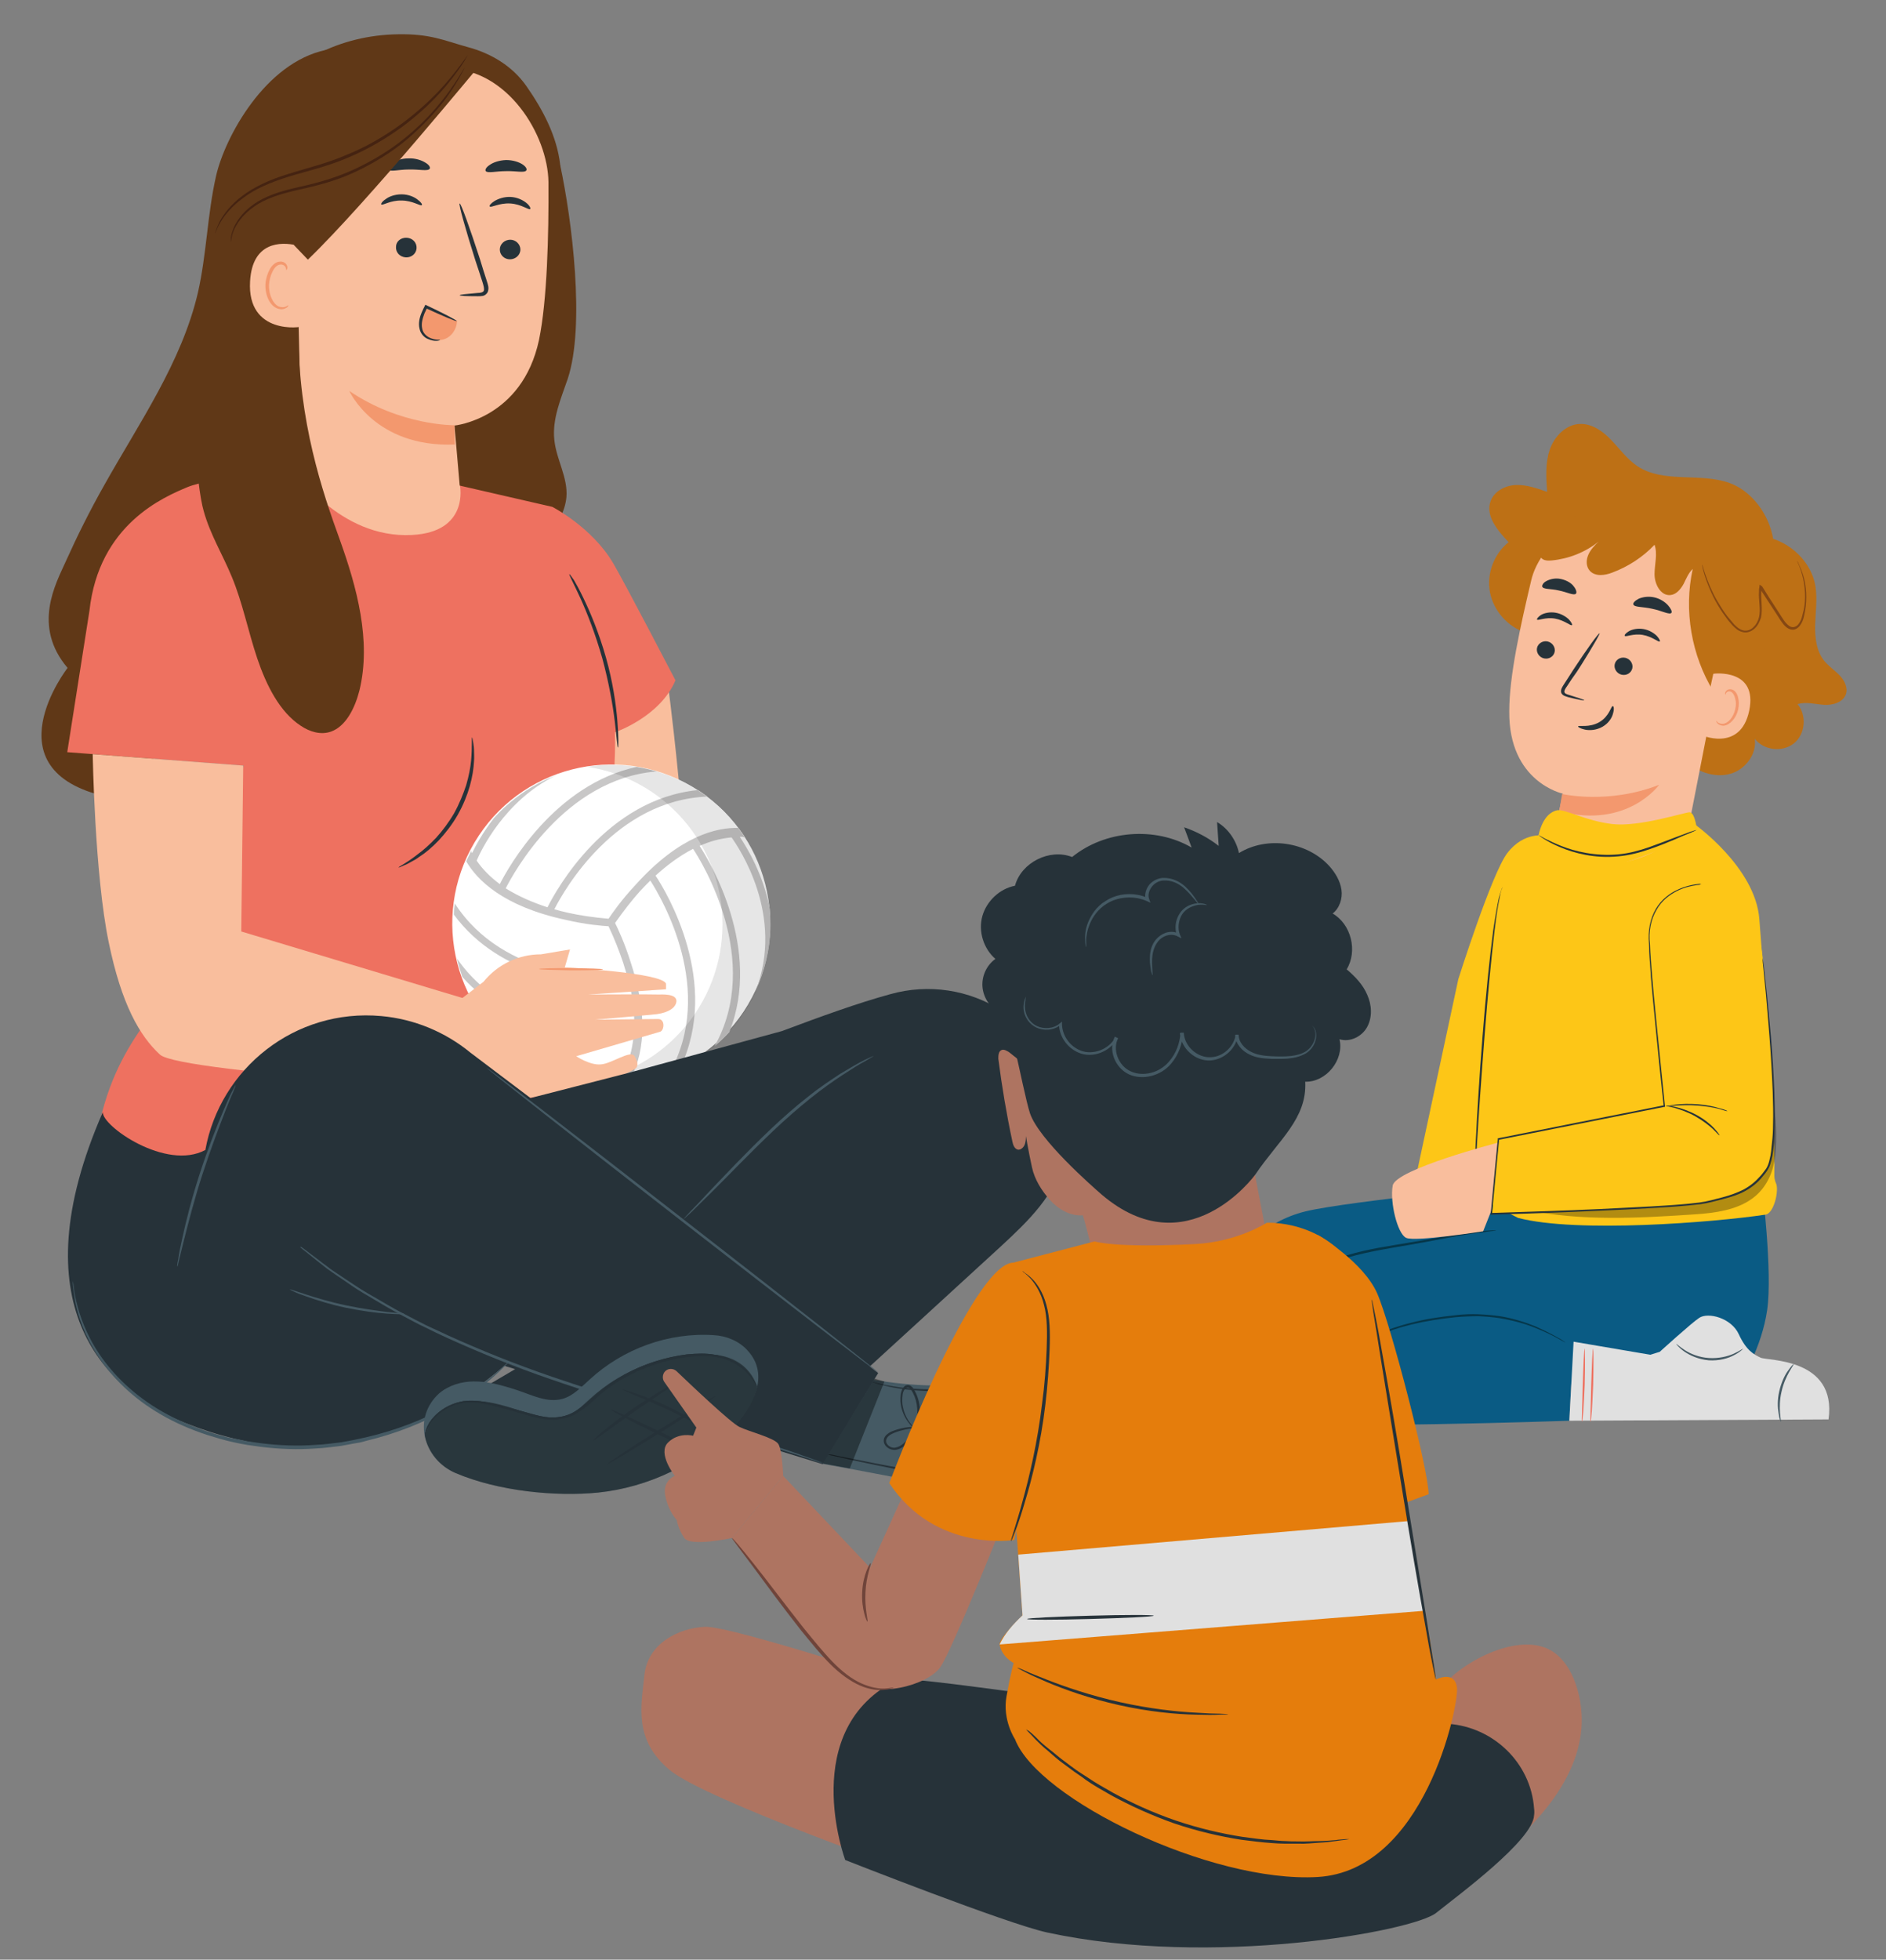 <?xml version="1.0" encoding="utf-8"?>
<!-- Generator: Adobe Illustrator 26.2.1, SVG Export Plug-In . SVG Version: 6.00 Build 0)  -->
<!DOCTYPE svg PUBLIC "-//W3C//DTD SVG 1.1//EN" "http://www.w3.org/Graphics/SVG/1.1/DTD/svg11.dtd">
<svg version="1.1" id="Livello_1" xmlns:x="http://ns.adobe.com/Extensibility/1.0/" xmlns:i="http://ns.adobe.com/AdobeIllustrator/10.0/" xmlns:graph="http://ns.adobe.com/Graphs/1.0/"
	 xmlns="http://www.w3.org/2000/svg" xmlns:xlink="http://www.w3.org/1999/xlink" x="0px" y="0px" viewBox="0 0 577.7 600"
	 enable-background="new 0 0 577.7 600" xml:space="preserve">
<rect x="0" y="0" width="577.7" height="600" fill="#808080" stroke="none"/>
<g>
	<g>
		<g>
			<g>
				<g>
					<g>
						<g>
							<g>
								<g>
									<g>
										<path fill="#BD7015" d="M511.4,188.1c4.9-10.4,13.8-18.9,24.5-23.1l-0.8-0.8c9.5-1.4,19.5,5.9,21,15.4
											c0.6,3.9,0,7.9-0.1,11.8c-0.1,3.9,0.4,8.2,3,11.2c1.4,1.6,3.2,2.8,4.6,4.3c1.4,1.5,2.5,3.7,1.8,5.7
											c-0.9,2.5-4.1,3.4-6.8,3.2c-2.7-0.2-5.4-1-8-0.2c2.9,3.4,2.4,9.2-1.1,12c-3.5,2.8-9.2,2.2-12-1.4
											c0.7,4.7-2.9,9.4-7.4,10.7c-4.5,1.3-9.6-0.3-13.2-3.4c-3.6-3.1-5.9-7.4-7.4-11.9C505.9,210.8,506.5,198.5,511.4,188.1z"/>
									</g>
								</g>
							</g>
						</g>
					</g>
				</g>
			</g>
		</g>
		<g>
			<g>
				<g>
					<g>
						<g>
							<g>
								<g>
									<g>
										<path fill="#BD7015" d="M456.6,153.4c1.1-3,4.5-4.8,7.8-4.9c3.2-0.1,6.4,1,9.5,2.1c-0.3-4.3-0.6-8.8,0.8-12.9
											c1.4-4.1,5-7.8,9.3-7.9c3.7-0.1,7.1,2.3,9.6,5c2.6,2.7,4.8,5.8,7.9,7.9c8.1,5.4,19.2,1.9,28.3,5.2
											c9.4,3.4,15.8,15.7,12.9,25.3c-16.7,3.6-33.6,7.2-49.1,14.4c-8.4,3.9-17.5,8.9-26.3,6.1c-5.5-1.8-9.8-6.7-10.9-12.3
											c-1.1-5.7,1.2-11.8,5.7-15.4C458.7,162.4,454.9,157.9,456.6,153.4z"/>
									</g>
								</g>
							</g>
						</g>
					</g>
				</g>
			</g>
		</g>
		<g>
			<g>
				<g>
					<g>
						<g>
							<g>
								<g>
									<g>
										<path fill="#F9BE9D" d="M469,177.8c2.9-12.6,18.8-23,31.2-19.5l39.8,14.7l-8,4.8l-16.1,82.2l0,0c0,0-2,30.9-24.8,25.5
											c-20.5-4.9-15.7-26.6-15.7-26.6l3.3-15.9c0,0-16.6-3.5-16.4-25.2C462.3,206.9,465.7,191.8,469,177.8z"/>
									</g>
								</g>
							</g>
						</g>
					</g>
				</g>
			</g>
		</g>
		<g>
			<g>
				<g>
					<g>
						<g>
							<g>
								<g>
									<g>
										<g>
											<g>
												<g>
													<g>
														<g>
															<g>
																<g>
																	<g>
																		<g>
																			<g>
																				<g>
																					<g>
																						<g>
																							<g>
																								<path fill="#263239" d="M470.8,198.4c-0.3,1.4,0.7,2.9,2.2,3.2c1.5,0.3,2.9-0.6,3.2-2
																									c0.3-1.4-0.7-2.9-2.2-3.2C472.6,196.1,471.1,197,470.8,198.4z"/>
																							</g>
																						</g>
																					</g>
																				</g>
																			</g>
																		</g>
																	</g>
																</g>
															</g>
														</g>
													</g>
												</g>
											</g>
										</g>
									</g>
								</g>
							</g>
						</g>
					</g>
				</g>
			</g>
		</g>
		<g>
			<g>
				<g>
					<g>
						<g>
							<g>
								<g>
									<g>
										<g>
											<g>
												<g>
													<g>
														<g>
															<g>
																<g>
																	<g>
																		<g>
																			<g>
																				<g>
																					<g>
																						<g>
																							<g>
																								<g>
																									<path fill="#263239" d="M470.8,189.7c0.3,0.4,2.6-0.8,5.5-0.3c2.9,0.5,4.8,2.3,5.2,2
																										c0.2-0.1-0.1-0.8-0.9-1.7c-0.8-0.8-2.3-1.8-4.1-2.1c-1.8-0.3-3.5,0.1-4.5,0.7
																										C471.1,188.9,470.7,189.5,470.8,189.7z"/>
																								</g>
																							</g>
																						</g>
																					</g>
																				</g>
																			</g>
																		</g>
																	</g>
																</g>
															</g>
														</g>
													</g>
												</g>
											</g>
										</g>
									</g>
								</g>
							</g>
						</g>
					</g>
				</g>
			</g>
		</g>
		<g>
			<g>
				<g>
					<g>
						<g>
							<g>
								<g>
									<g>
										<g>
											<g>
												<g>
													<g>
														<g>
															<g>
																<g>
																	<g>
																		<g>
																			<g>
																				<g>
																					<g>
																						<g>
																							<g>
																								<path fill="#263239" d="M494.6,203.4c-0.3,1.4,0.7,2.9,2.2,3.2c1.5,0.3,2.9-0.6,3.2-2
																									c0.3-1.4-0.7-2.9-2.2-3.2C496.3,201.1,494.9,202,494.6,203.4z"/>
																							</g>
																						</g>
																					</g>
																				</g>
																			</g>
																		</g>
																	</g>
																</g>
															</g>
														</g>
													</g>
												</g>
											</g>
										</g>
									</g>
								</g>
							</g>
						</g>
					</g>
				</g>
			</g>
		</g>
		<g>
			<g>
				<g>
					<g>
						<g>
							<g>
								<g>
									<g>
										<g>
											<g>
												<g>
													<g>
														<g>
															<g>
																<g>
																	<g>
																		<g>
																			<g>
																				<g>
																					<g>
																						<g>
																							<g>
																								<g>
																									<path fill="#263239" d="M497.7,194.7c0.3,0.4,2.6-0.8,5.5-0.3c2.9,0.5,4.8,2.3,5.2,2
																										c0.2-0.1-0.1-0.8-0.9-1.7c-0.8-0.8-2.3-1.8-4.1-2.1c-1.8-0.3-3.5,0.1-4.5,0.7
																										C497.9,193.9,497.5,194.5,497.7,194.7z"/>
																								</g>
																							</g>
																						</g>
																					</g>
																				</g>
																			</g>
																		</g>
																	</g>
																</g>
															</g>
														</g>
													</g>
												</g>
											</g>
										</g>
									</g>
								</g>
							</g>
						</g>
					</g>
				</g>
			</g>
		</g>
		<g>
			<g>
				<g>
					<g>
						<g>
							<g>
								<g>
									<g>
										<g>
											<g>
												<g>
													<g>
														<g>
															<g>
																<g>
																	<g>
																		<g>
																			<g>
																				<g>
																					<g>
																						<g>
																							<g>
																								<path fill="#263239" d="M485.3,214.4c0-0.1-1.7-0.7-4.6-1.6c-0.7-0.2-1.4-0.4-1.5-0.9
																									c-0.1-0.5,0.3-1.1,0.8-1.8c0.9-1.4,1.9-2.9,3-4.4c1.1-1.6,6.8-10.8,7-11.8c-0.3-0.2-3.9,4.8-8.1,11.2
																									c-1,1.6-2,3.1-2.9,4.5c-0.4,0.7-1,1.4-0.8,2.4c0.1,0.5,0.6,0.9,1.1,1.1c0.5,0.2,0.9,0.3,1.2,0.4
																									C483.4,214.2,485.3,214.6,485.3,214.4z"/>
																							</g>
																						</g>
																					</g>
																				</g>
																			</g>
																		</g>
																	</g>
																</g>
															</g>
														</g>
													</g>
												</g>
											</g>
										</g>
									</g>
								</g>
							</g>
						</g>
					</g>
				</g>
			</g>
		</g>
		<g>
			<g>
				<g>
					<g>
						<g>
							<g>
								<g>
									<g>
										<g>
											<g>
												<g>
													<g>
														<g>
															<g>
																<g>
																	<g>
																		<g>
																			<g>
																				<g>
																					<g>
																						<g>
																							<path fill="#F3986E" d="M478.5,243.1c0,0,14.1,3.3,29.7-2.8c0,0-9.7,13.6-30.6,8.1L478.5,243.1z"/>
																						</g>
																					</g>
																				</g>
																			</g>
																		</g>
																	</g>
																</g>
															</g>
														</g>
													</g>
												</g>
											</g>
										</g>
									</g>
								</g>
							</g>
						</g>
					</g>
				</g>
			</g>
		</g>
		<g>
			<g>
				<g>
					<g>
						<g>
							<g>
								<g>
									<g>
										<g>
											<g>
												<g>
													<g>
														<g>
															<g>
																<g>
																	<g>
																		<g>
																			<g>
																				<g>
																					<g>
																						<g>
																							<g>
																								<path fill="#263239" d="M494,216.2c-0.5-0.1-1,3.1-4.1,4.9c-3.1,1.8-6.4,0.9-6.5,1.3
																									c-0.1,0.2,0.7,0.7,2.1,1c1.4,0.3,3.5,0.2,5.4-0.9c1.9-1.1,2.9-2.8,3.2-4.1C494.5,217,494.3,216.2,494,216.2
																									z"/>
																							</g>
																						</g>
																					</g>
																				</g>
																			</g>
																		</g>
																	</g>
																</g>
															</g>
														</g>
													</g>
												</g>
											</g>
										</g>
									</g>
								</g>
							</g>
						</g>
					</g>
				</g>
			</g>
		</g>
		<g>
			<g>
				<g>
					<g>
						<g>
							<g>
								<g>
									<g>
										<g>
											<g>
												<g>
													<g>
														<g>
															<g>
																<g>
																	<g>
																		<g>
																			<g>
																				<path fill="#263239" d="M500.3,185c0.2,1,2.8,0.7,5.8,1.4c3,0.6,5.4,2,5.9,1.2c0.2-0.4-0.2-1.3-1.1-2.3
																					c-0.9-1-2.4-2-4.2-2.4c-1.8-0.4-3.5-0.1-4.7,0.4C500.8,183.9,500.2,184.6,500.3,185z"/>
																			</g>
																		</g>
																	</g>
																</g>
															</g>
														</g>
													</g>
												</g>
											</g>
										</g>
									</g>
								</g>
							</g>
						</g>
					</g>
				</g>
			</g>
		</g>
		<g>
			<g>
				<g>
					<g>
						<g>
							<g>
								<g>
									<g>
										<g>
											<g>
												<g>
													<g>
														<g>
															<g>
																<g>
																	<g>
																		<g>
																			<g>
																				<path fill="#263239" d="M472.4,179.6c0.3,0.9,2.6,0.6,5.1,1.2c2.5,0.5,4.5,1.6,5.2,1c0.3-0.3,0.2-1.2-0.6-2.2
																					c-0.7-1-2.1-1.9-3.9-2.3c-1.7-0.4-3.4,0-4.5,0.6C472.7,178.4,472.3,179.2,472.4,179.6z"/>
																			</g>
																		</g>
																	</g>
																</g>
															</g>
														</g>
													</g>
												</g>
											</g>
										</g>
									</g>
								</g>
							</g>
						</g>
					</g>
				</g>
			</g>
		</g>
		<g>
			<g>
				<g>
					<g>
						<g>
							<g>
								<g>
									<g>
										<path fill="#BD7015" d="M472.8,166.1c5-6.6,13.2-10.5,21.4-11.4c8.3-0.9,16.6,0.8,24.4,3.9c7.7,3,14.9,7.3,22.1,11.5
											c1.7,1,3.6,2.2,4.2,4.2c0.4,1.3,0.1,2.7-0.2,4.1c-2.4,11.3-4.9,22.5-7.3,33.8l-4.2,6.5c-3.7-0.6-6.4-3.7-8.3-6.9
											c-6.8-11.1-9.2-24.9-6.4-37.6c-1.3,1.2-2,3-2.8,4.6c-0.9,1.6-2.2,3.2-4,3.4c-3,0.3-4.9-3.3-4.9-6.4c0-3,1-6.2,0-9
											c-3.6,3.8-8.1,6.7-12.9,8.5c-2.3,0.9-5.2,1.3-6.9-0.5c-1.2-1.3-1.2-3.3-0.5-4.9c0.7-1.6,1.9-2.9,3.2-4.1
											c-4.1,3.3-9.2,5.3-14.4,5.8c-1.1,0.1-2.5,0.1-3.2-0.8C470.9,169.4,471.8,167.4,472.8,166.1z"/>
									</g>
								</g>
							</g>
						</g>
					</g>
				</g>
			</g>
		</g>
		<g>
			<g>
				<g>
					<g>
						<g>
							<g>
								<g>
									<g>
										<path fill="#F9BE9D" d="M524.8,206.3c0.3-0.1,13.7-1.6,11,11.3c-2.7,12.9-15,7.5-15,7.2
											C520.9,224.4,524.8,206.3,524.8,206.3z"/>
									</g>
								</g>
							</g>
						</g>
					</g>
				</g>
			</g>
		</g>
		<g>
			<g>
				<g>
					<g>
						<g>
							<g>
								<g>
									<g>
										<path fill="#F3986E" d="M525.7,220.7c0.1,0,0.2,0.2,0.5,0.5c0.3,0.2,0.9,0.5,1.7,0.4c1.5-0.2,3.1-2.1,3.6-4.4
											c0.3-1.2,0.3-2.3,0-3.3c-0.2-1-0.7-1.8-1.3-2.1c-0.6-0.3-1.2,0-1.4,0.3c-0.2,0.3-0.2,0.6-0.3,0.6c0,0-0.2-0.3,0-0.8
											c0.1-0.2,0.3-0.5,0.7-0.7c0.4-0.2,0.8-0.2,1.3-0.1c1,0.3,1.7,1.4,1.9,2.5c0.3,1.1,0.3,2.4,0,3.7c-0.6,2.6-2.5,4.7-4.4,4.9
											c-1,0-1.7-0.4-2-0.8C525.7,221,525.7,220.7,525.7,220.7z"/>
									</g>
								</g>
							</g>
						</g>
					</g>
				</g>
			</g>
		</g>
		<g>
			<g>
				<g>
					<g>
						<g>
							<g>
								<g>
									<g>
										<g>
											<path fill="none" stroke="#7E878F" stroke-width="7.775579e-02" stroke-miterlimit="10" d="M544.5,169.2"/>
										</g>
									</g>
								</g>
							</g>
						</g>
					</g>
				</g>
			</g>
		</g>
		<g>
			<g>
				<g>
					<g>
						<g>
							<g>
								<g>
									<g>
										<g>
											<path fill="#844713" d="M521.4,172.9c0,0,0,0.3,0.1,0.8c0.1,0.5,0.3,1.3,0.6,2.3c0.6,1.9,1.6,4.7,3.3,7.9
												c0.9,1.6,1.9,3.3,3.2,5c0.6,0.9,1.3,1.7,2.1,2.6c0.8,0.8,1.7,1.7,3,2c1.3,0.4,2.7-0.1,3.7-1c1-0.9,1.6-2.1,2-3.4
												c0.6-2.7-0.1-5.4,0.1-8.1c0-0.4,0.1-0.7,0.1-1l-0.6,0.1c1.5,2.3,2.9,4.5,4.3,6.6c0.7,1.1,1.4,2.1,2,3.1
												c0.7,1,1.4,2.1,2.6,2.7c0.6,0.3,1.3,0.4,1.9,0.2c0.6-0.2,1.1-0.6,1.5-1.1c0.7-0.9,1.1-2,1.3-3c0.5-2,0.7-4,0.7-5.8
												c0-3.6-0.8-6.4-1.5-8.2c-0.4-0.9-0.7-1.6-0.9-2.1c-0.2-0.5-0.4-0.7-0.4-0.7c-0.1,0,0.5,1,1.1,2.8
												c0.6,1.8,1.3,4.6,1.3,8.1c0,1.7-0.2,3.6-0.8,5.6c-0.2,1-0.6,2-1.2,2.8c-0.6,0.8-1.7,1.2-2.6,0.7
												c-0.9-0.5-1.7-1.5-2.3-2.5c-0.7-1-1.3-2.1-2-3.1c-1.4-2.1-2.8-4.3-4.2-6.6L539,179l-0.1,0.9c-0.1,0.3-0.1,0.7-0.1,1.1
												c-0.2,2.8,0.6,5.5,0,8c-0.3,1.2-0.9,2.3-1.8,3.1c-0.8,0.8-2,1.2-3.1,0.9c-1.1-0.3-1.9-1-2.7-1.8
												c-0.7-0.8-1.4-1.7-2.1-2.5c-1.3-1.7-2.3-3.4-3.2-4.9c-1.8-3.1-2.8-5.9-3.5-7.8c-0.3-1-0.6-1.7-0.7-2.2
												C521.5,173.2,521.5,172.9,521.4,172.9z"/>
										</g>
									</g>
								</g>
							</g>
						</g>
					</g>
				</g>
			</g>
		</g>
	</g>
	<g>
		<g>
			<g>
				<g>
					<g>
						<path fill="#0A5B84" d="M539.7,363c0,0,3.3,26.4,1.6,38.1c-1.7,11.7-7.9,21.3-7.9,21.3l-52.1,1.5l-0.6,11.1c0,0-80,2.8-86.8,0
							c-6.8-2.8-11-14.8-9.3-24.3c1.7-9.6,15.8-22.2,31.6-25.9c15.8-3.7,63.4-14.6,63.4-14.6L539.7,363z"/>
					</g>
				</g>
			</g>
			<g>
				<g>
					<g>
						<path fill="#0A5B84" d="M386.4,426.1c0,0-7.1-3-9.7-9.9c-2.6-6.9-4.3-18.7,1.2-29.5c1.5-2.9,8.8-12.6,22-15.8
							c13.2-3.2,69.3-8.6,69.3-8.6l17.9,8.5L386.4,426.1z"/>
					</g>
				</g>
			</g>
			<g>
				<g>
					<g>
						<g>
							<path fill="#053649" d="M413,414.5c0,0.1,0.8-0.7,2.3-1.7c1.5-1.1,3.7-2.5,6.6-3.8c2.9-1.3,6.5-2.5,10.6-3.5
								c4.1-1,8.6-1.7,13.4-2.2c2.4-0.2,4.7-0.3,7-0.3c2.3,0.1,4.4,0.3,6.5,0.6c4.1,0.7,7.8,1.7,10.7,2.9c3,1.2,5.3,2.3,6.9,3.2
								c0.8,0.4,1.4,0.8,1.8,1c0.4,0.2,0.6,0.3,0.7,0.3c0,0-0.2-0.2-0.6-0.4c-0.4-0.3-1-0.7-1.8-1.1c-1.6-0.9-3.9-2.1-6.8-3.4
								c-3-1.2-6.6-2.4-10.8-3.1c-2.1-0.3-4.3-0.5-6.6-0.6c-2.3-0.1-4.7,0-7.1,0.3c-4.8,0.5-9.4,1.2-13.5,2.3
								c-4.1,1-7.7,2.3-10.6,3.6c-2.9,1.4-5.1,2.8-6.6,4c-0.7,0.5-1.2,1.1-1.6,1.4C413.2,414.3,413,414.5,413,414.5z"/>
						</g>
					</g>
				</g>
			</g>
			<g>
				<g>
					<g>
						<g>
							<path fill="#455A64" d="M410.6,410c-0.1,0.2,0.9,0.8,2.2,1.5c1.3,0.6,2.4,1,2.5,0.9c0.1-0.2-0.9-0.8-2.2-1.5
								C411.8,410.3,410.7,409.9,410.6,410z"/>
						</g>
					</g>
				</g>
			</g>
			<g>
				<g>
					<g>
						<g>
							<path fill="#053649" d="M458.3,376.7c0,0-0.1,0-0.3,0c-0.2,0-0.5,0-0.8,0c-0.7,0-1.7,0.1-3,0.2c-2.6,0.2-6.3,0.7-10.9,1.5
								c-4.6,0.9-10,1.8-16.1,2.8c-6.1,1-12.8,2.2-19.5,4.8c-6.7,2.6-12.7,6.5-16.9,11.5c-4.2,4.9-6.6,10.8-6.9,16
								c-0.1,2.6,0.2,4.9,0.5,6.9c0.4,2,0.9,3.6,1.4,5c0.5,1.3,1,2.3,1.4,2.9c0.2,0.3,0.4,0.5,0.5,0.7c0.1,0.2,0.2,0.2,0.2,0.2
								c0,0-0.2-0.3-0.5-1c-0.3-0.6-0.8-1.6-1.3-2.9c-0.5-1.3-0.9-3-1.3-4.9c-0.3-2-0.6-4.3-0.5-6.8c0.4-5,2.7-10.8,6.9-15.6
								c4.2-4.9,10.1-8.7,16.7-11.3c6.7-2.6,13.3-3.7,19.4-4.8c6.1-1,11.5-2,16.1-2.9c4.6-0.9,8.3-1.4,10.9-1.7
								c1.3-0.2,2.2-0.3,3-0.4c0.3,0,0.6-0.1,0.8-0.1C458.2,376.7,458.3,376.7,458.3,376.7z"/>
						</g>
					</g>
				</g>
			</g>
			<g>
				<g>
					<g>
						<g>
							<g>
								<path fill="#E0E0E0" d="M480.7,435l1.3-24.2l23.5,4l2.9-0.9c0,0,9.9-9,12.1-10.4c2.7-1.8,9.8,0,12.1,5
									c2.3,5,4.6,6.2,6.7,7.2c2.1,1,23.4,0,20.8,18.9L480.7,435z"/>
							</g>
						</g>
					</g>
				</g>
				<g>
					<g>
						<g>
							<g>
								<path fill="#EE7160" d="M484.6,435.3c0.1,0,0.2-1.2,0.4-3.3c0.1-2,0.3-4.8,0.4-7.9c0.1-3.1,0.1-5.9,0.1-7.9
									c0-2-0.1-3.3-0.1-3.3c-0.1,0-0.2,1.2-0.3,3.3c-0.1,2-0.2,4.8-0.3,7.9c-0.1,3-0.1,5.7-0.2,7.9
									C484.5,434.1,484.5,435.3,484.6,435.3z"/>
							</g>
						</g>
					</g>
				</g>
				<g>
					<g>
						<g>
							<g>
								<path fill="#EE7160" d="M487.2,435.3c0.1,0,0.2-1.2,0.4-3.3c0.1-2,0.3-4.8,0.4-7.9c0.1-3.1,0.1-5.9,0.1-7.9
									c0-2-0.1-3.3-0.1-3.3c-0.1,0-0.2,1.2-0.3,3.3c-0.1,2-0.2,4.8-0.3,7.9c-0.1,3-0.1,5.7-0.2,7.9
									C487.1,434.1,487.1,435.3,487.2,435.3z"/>
							</g>
						</g>
					</g>
				</g>
			</g>
		</g>
		<g>
			<g>
				<g>
					<g>
						<path fill="#455A64" d="M545.5,435.3c0.2,0-1-4.2,0.2-9.2c1.1-5,3.9-8.3,3.7-8.4c-0.1-0.1-0.8,0.7-1.8,2.1
							c-1,1.4-2,3.6-2.6,6.2c-0.6,2.6-0.5,5-0.2,6.7C545,434.3,545.4,435.3,545.5,435.3z"/>
					</g>
				</g>
			</g>
		</g>
		<g>
			<g>
				<g>
					<g>
						<path fill="#455A64" d="M513.5,411.5c-0.1,0,0.7,1.1,2.4,2.3c1.7,1.2,4.3,2.4,7.5,2.7c3.2,0.2,6-0.6,7.8-1.6
							c1.8-0.9,2.7-1.9,2.7-1.9c-0.1-0.1-1.1,0.7-2.9,1.5c-1.8,0.8-4.5,1.5-7.6,1.3c-3-0.2-5.6-1.3-7.3-2.4
							C514.4,412.3,513.5,411.4,513.5,411.5z"/>
					</g>
				</g>
			</g>
		</g>
	</g>
	<g>
		<g>
			<g>
				<g>
					<g>
						<path fill="#FDC617" d="M473.4,255.9c0,0-6.5-1.5-11.7,5.3c-4.8,6.3-15,38.6-15,38.6l-14.5,67.6l26.7,1.1l14.5-105.7
							L473.4,255.9z"/>
					</g>
				</g>
			</g>
			<g>
				<g>
					<g>
						<g>
							<path fill="#263239" d="M460.3,271.6c0,0-0.1,0.1-0.1,0.2c-0.1,0.1-0.2,0.3-0.3,0.6c-0.2,0.6-0.5,1.5-0.8,2.6
								c-0.5,2.3-1.1,5.7-1.7,9.8c-1.1,8.3-2.3,19.9-3.3,32.7c-1,12.8-1.7,24.4-2.1,32.8c-0.2,4.2-0.3,7.6-0.4,10c0,1.1,0,2-0.1,2.7
								c0,0.6,0,0.9,0,0.9c0,0,0.1-0.3,0.1-0.9c0-0.7,0.1-1.6,0.2-2.7c0.2-2.4,0.4-5.8,0.6-9.9c0.5-8.4,1.3-20,2.3-32.8
								c1-12.8,2.1-24.4,3.1-32.7c0.5-4.2,1-7.5,1.5-9.8c0.2-1.2,0.4-2,0.6-2.6C460.1,272,460.3,271.7,460.3,271.6z"/>
						</g>
					</g>
				</g>
			</g>
			<g>
				<g>
					<g>
						<path fill="#FDC617" d="M519,252.3c0,0,18.7,13.2,19.9,29.1c0.6,8.4,5,60.8,4.6,78.6c0,0.8,0.2,1.6,0.5,2.3
							c1,2.1-0.6,9.2-3.2,9.6c-16.1,2.4-57.8,5.7-75.8,1l-8.9-4.5c0,0,2.8-73.9,3.7-82.7c1.4-14.8,13.6-25.8,13.6-25.8h0
							c11,6.5,25.6,6.2,36.1-0.8L519,252.3z"/>
					</g>
				</g>
			</g>
			<g>
				<g>
					<g>
						<path fill="#FDC617" d="M519.9,254.8c0,0-0.6-6-2.3-6.1c-1.7,0-15.5,4.6-23.8,3.6c-8.3-1-14.5-4.7-16.9-4.2
							c-6.1,1.5-6.2,12.2-6.2,12.2s11,7.7,22.9,4.9C505.6,262.3,519.9,254.8,519.9,254.8z"/>
					</g>
				</g>
			</g>
			<g opacity="0.3">
				<g>
					<g>
						<g>
							<path fill="#010202" d="M543.4,339.2c0.8,4.4,0.9,12,0.1,16.4c-0.8,4.4-3,8.8-7.1,11.6c-4.7,3.3-11.1,4.2-17.1,4.6
								c-17.7,1.2-35,2.1-51.4-1.3c18.1-1.2,37.7-1.4,54.2-8C530.7,359,542.5,347.3,543.4,339.2"/>
						</g>
					</g>
				</g>
			</g>
			<g>
				<g>
					<g>
						<path fill="#F9BE9D" d="M458.7,349.9c0,0-31.2,8.1-32.1,13.1c-0.9,5,1.4,14.7,4.1,16c2.7,1.3,23.6-2,23.6-2l2.5-6.3
							L458.7,349.9z"/>
					</g>
				</g>
			</g>
			<g>
				<g>
					<g>
						<g>
							<path fill="#FDC617" d="M512.8,273.9c4.3-3.2,14.6-3,18.4,0.5c4.4,4,7.7,9.6,8.7,18.6c1.5,14.2,6.2,57.6,1.4,64.9
								c-4.8,7.3-10.7,8.1-18.5,10.1c-7.9,1.9-65.8,3.5-65.8,3.5l2.2-23l50.8-10.1c0,0-4.7-44.4-4.6-49.5
								C505.5,285.6,506,279,512.8,273.9z"/>
						</g>
					</g>
				</g>
				<g>
					<g>
						<g>
							<g>
								<path fill="#263239" d="M526.7,347.6c0.1,0-0.5-0.9-1.6-2.1c-1.1-1.2-3-2.8-5.4-4.1c-2.4-1.3-4.8-2.1-6.6-2.5
									c-1.8-0.4-2.9-0.4-3-0.4c0,0.1,1.1,0.3,2.8,0.7c1.7,0.5,4.1,1.3,6.4,2.6c2.3,1.3,4.2,2.8,5.4,3.9
									C525.9,346.9,526.6,347.7,526.7,347.6z"/>
							</g>
						</g>
					</g>
				</g>
				<g>
					<g>
						<g>
							<g>
								<path fill="#263239" d="M529.1,340.2c0-0.1-0.9-0.5-2.5-0.9c-1.6-0.5-3.9-1-6.6-1.2c-2.6-0.2-5-0.1-6.7,0.1
									c-1.7,0.2-2.7,0.5-2.7,0.5c0,0.1,1.1-0.1,2.8-0.2c1.7-0.1,4.1-0.2,6.6,0c2.6,0.2,4.9,0.6,6.5,1
									C528.1,340,529,340.3,529.1,340.2z"/>
							</g>
						</g>
					</g>
				</g>
				<g>
					<g>
						<g>
							<g>
								<path fill="#263239" d="M521.2,270.6c0,0-0.7,0-2,0.2c-1.3,0.2-3.2,0.6-5.5,1.7c-2.2,1-4.8,2.9-6.5,5.8
									c-1.7,2.9-2.5,6.6-2.1,10.7l0,0c0,3.2,0.4,6.6,0.6,10.3c0.3,3.7,0.7,7.6,1.1,11.8c0.8,8.3,1.7,17.5,2.8,27.5l0.2-0.2
									c-15.5,3.1-32.7,6.5-50.8,10.1l-0.2,0l0,0.2c-0.7,7.1-1.4,14.6-2.1,22.1c0,0.3-0.1,0.6-0.1,0.8l0,0.3l0.3,0
									c11.3-0.3,22.4-0.7,33.1-1.2c5.3-0.2,10.6-0.5,15.7-0.8c5.1-0.3,10.2-0.6,15.1-1.2c0.6-0.1,1.2-0.2,1.8-0.3
									c0.6-0.1,1.2-0.3,1.8-0.4c1.2-0.3,2.3-0.6,3.5-0.9c2.3-0.6,4.6-1.3,6.6-2.4c2-1.1,3.8-2.5,5.1-4.1c0.3-0.4,0.7-0.8,1-1.2
									c0.3-0.4,0.6-0.8,0.9-1.3c0.6-0.9,0.8-1.8,1.1-2.8c0.5-1.9,0.6-3.7,0.8-5.5c0.1-1.8,0.2-3.6,0.2-5.4c0.1-3.5,0-6.9-0.1-10
									c-0.5-12.8-1.6-23.1-2.3-30.2c-0.4-3.5-0.7-6.3-0.9-8.2c-0.1-0.9-0.2-1.6-0.3-2.1c-0.1-0.5-0.1-0.7-0.1-0.7s0,0.2,0,0.7
									c0,0.5,0.1,1.2,0.2,2.1c0.2,1.9,0.4,4.6,0.8,8.2c0.6,7.1,1.6,17.4,2.1,30.2c0.1,3.2,0.2,6.5,0.1,10c0,1.7-0.1,3.5-0.3,5.3
									c-0.2,1.8-0.3,3.7-0.8,5.5c-0.2,0.9-0.5,1.8-1,2.6c-0.3,0.4-0.6,0.8-0.9,1.2c-0.3,0.4-0.6,0.8-1,1.2c-1.4,1.6-3,2.9-5,4
									c-2,1-4.2,1.8-6.5,2.4c-1.1,0.3-2.3,0.6-3.5,0.9c-0.6,0.1-1.2,0.3-1.8,0.4c-0.6,0.1-1.2,0.2-1.8,0.3
									c-4.8,0.6-9.9,0.9-15,1.2c-5.1,0.3-10.4,0.5-15.7,0.8c-10.7,0.5-21.7,0.8-33.1,1.2l0.3,0.3c0-0.3,0.1-0.5,0.1-0.8
									c0.7-7.6,1.4-15,2.1-22.1l-0.2,0.2c18.2-3.6,35.3-7,50.8-10.1l0.2,0l0-0.2c-1-9.9-2-19.2-2.8-27.5
									c-0.4-4.2-0.8-8.1-1.1-11.8c-0.3-3.7-0.6-7.1-0.7-10.2l0,0l0,0c-0.5-4,0.3-7.7,2-10.6c1.6-2.9,4.1-4.7,6.3-5.8
									c2.2-1.1,4.2-1.5,5.4-1.7c0.6-0.1,1.1-0.2,1.5-0.2C521,270.6,521.2,270.6,521.2,270.6z"/>
							</g>
						</g>
					</g>
				</g>
			</g>
			<g>
				<g>
					<g>
						<g>
							<path fill="#263239" d="M471.4,255.8c0,0,0.6,0.5,1.6,1.1c1.1,0.7,2.7,1.6,4.9,2.5c4.2,1.8,10.6,3.5,17.7,2.8
								c3.5-0.3,6.8-1.2,9.7-2.2c2.9-1,5.4-2,7.5-2.9c2-0.9,3.7-1.6,5-2.1c1.2-0.5,1.8-0.8,1.8-0.9c0,0-0.7,0.2-1.9,0.6
								c-1.3,0.5-3,1.1-5.1,1.9c-2.1,0.8-4.7,1.8-7.5,2.8c-2.9,1-6.1,1.9-9.5,2.2c-6.9,0.6-13.2-0.9-17.4-2.6
								c-2.1-0.8-3.8-1.7-4.9-2.2C472,256.1,471.4,255.7,471.4,255.8z"/>
						</g>
					</g>
				</g>
			</g>
		</g>
	</g>
</g>
<g>
	<path fill="#F9BE9D" d="M204.9,211.9c0,0,10.3,78.1,5.5,121l-33.2,8.2V240.6l8.8-22.1L204.9,211.9z"/>
	<g>
		<g>
			<path fill="#603817" d="M20.1,172c3.6-8,7.5-15.8,11.8-23.4c10.7-19.1,23.7-37.6,28.7-58.9c2.7-11.8,2.9-24.1,5.6-35.9
				c2.7-11.8,15-34.6,33.6-38.5l7,143.2c-4.5,13.4-11.6,26-20.7,36.8c-6.6,7.7-14.4,14.6-23.6,18.8c-9.3,4.1-20.1,32-30,29.8
				c-36.1-8.2-11.8-39.4-11.8-39.4C9.8,191.7,17.1,178.7,20.1,172z"/>
		</g>
		<g>
			<path fill="#603817" d="M113.1,155.1c1.2-12.2,2.4-24.4,3.6-36.6l54.9-67.9c3.6,16.8,7.7,49.1,2.3,65.4
				c-2.1,6.1-4.8,12.3-4.1,18.7c0.6,6,4.2,11.5,3.7,17.5c-0.4,4.5-2.9,8.4-5.4,12.1c-1.2,1.8-2.6,3.8-4.7,4.5
				c-1.6,0.5-3.3,0.2-5-0.1c-13.8-2.8-27.5-5.5-41.3-8.3c-1.3-0.3-2.7-0.6-3.5-1.7C112.9,157.7,113,156.3,113.1,155.1z"/>
		</g>
		<g>
			<path fill="#603817" d="M77.7,32.5c11.3-13.8,26.4-21.7,44.1-22c10-0.2,14.2,1.9,21.4,3.9c7.2,1.9,13.7,5.8,18,11.9
				c5.1,7.3,9.4,15.4,10.4,24.2c1,9.1,2,18.2,1.3,27.3c-0.7,9.1-3.2,18.3-8.5,25.6l-23.1,4c-12.8,0.4-25.7,0.9-38.2-2.1
				c-12.5-2.9-24.5-9.6-31.2-20.5C62.6,69.8,66.4,46.3,77.7,32.5z"/>
		</g>
		<g>
			<path fill="#F9BE9D" d="M98.2,32.4l30.9-12.3l8.1,0.9c18.1,0.1,30.6,20.1,30.8,34.8c0.1,16.3-0.4,36.2-2.9,48.3
				c-5.2,24.2-25.9,26.2-25.9,26.2s3.1,33.9,3.3,42l-49.9-24.4L90.1,40.7C90.2,36.2,93.8,32.6,98.2,32.4z"/>
		</g>
		<g>
			<path fill="#F3986E" d="M128.7,98.4c0.2-1.3,0.6-2.9,1.2-3.9c0.9-1.4,3.7,0.4,5.6,1.7c1.9,1.3,4.5,1.8,4.5,2.1l-0.1,0.8
				c-0.4,2.5-2.3,4.7-4.9,5c0,0,0,0-0.1,0c-0.3,0-0.6,0-0.9,0c-1.4,0-2.8-0.5-3.9-1.5C129.1,101.6,128.5,100,128.7,98.4z"/>
		</g>
		<g>
			<path fill="#263239" d="M159.4,76.4c0,1.7-1.5,3-3.2,3c-1.7,0-3.1-1.3-3.1-3c0-1.7,1.5-3,3.2-3C158,73.4,159.4,74.8,159.4,76.4z"
				/>
		</g>
		<g>
			<path fill="#263239" d="M162.4,64c-0.4,0.4-2.7-1.5-6.1-1.7c-3.4-0.2-5.9,1.4-6.3,0.9c-0.2-0.2,0.3-0.9,1.4-1.6
				c1.1-0.7,3-1.4,5-1.3c2.1,0.1,3.8,1,4.8,1.8C162.3,63,162.6,63.8,162.4,64z"/>
		</g>
		<g>
			<path fill="#263239" d="M140.8,90.4c0-0.2,2.1-0.4,5.5-0.7c0.9,0,1.7-0.2,1.9-0.7c0.2-0.6-0.1-1.6-0.4-2.6
				c-0.7-2.1-1.4-4.4-2.2-6.7c-3-9.5-5.2-17.3-4.8-17.4c0.4-0.1,3.1,7.5,6.2,17c0.7,2.3,1.4,4.6,2.1,6.7c0.3,1,0.8,2.1,0.3,3.4
				c-0.3,0.6-0.9,1.1-1.5,1.2c-0.6,0.1-1,0.1-1.5,0.1C142.9,90.7,140.8,90.6,140.8,90.4z"/>
		</g>
		<g>
			<path fill="#F3986E" d="M139.2,130.2c0,0-16.5,0.2-32.2-10.5c0,0,7.8,17.4,32.3,16.4L139.2,130.2z"/>
		</g>
		<g>
			<path fill="#263239" d="M161.2,52.2c-0.6,0.8-3.2,0.1-6.2,0.2c-3,0-5.6,0.7-6.2,0c-0.3-0.4,0.1-1.2,1.2-1.9
				c1.1-0.8,2.9-1.4,5-1.5c2.1,0,3.9,0.6,5,1.3C161.1,51,161.5,51.8,161.2,52.2z"/>
		</g>
		<g>
			<path fill="#263239" d="M121.3,75.6c-0.1,1.7,1.2,3.1,3,3.2c1.7,0.1,3.2-1.1,3.3-2.8c0.1-1.7-1.2-3.1-3-3.2
				C122.8,72.7,121.3,73.9,121.3,75.6z"/>
		</g>
		<g>
			<path fill="#263239" d="M116.8,62.6c0.4,0.4,2.8-1.3,6.2-1.2c3.4,0,5.8,1.8,6.2,1.4c0.2-0.2-0.2-0.9-1.3-1.7
				c-1-0.8-2.8-1.6-4.9-1.6c-2.1,0-3.9,0.7-4.9,1.5C117,61.7,116.6,62.5,116.8,62.6z"/>
		</g>
		<g>
			<path fill="#263239" d="M118.8,51.9c0.7,0.8,3.3,0,6.4,0c3.1-0.1,5.8,0.6,6.4-0.2c0.3-0.4-0.1-1.2-1.3-1.9
				c-1.1-0.7-3-1.4-5.2-1.3c-2.2,0-4,0.7-5.1,1.5C118.9,50.7,118.6,51.5,118.8,51.9z"/>
		</g>
		<g>
			<path fill="#F9BE9D" d="M94.3,81.7c0.1-1.8-1.8-6.2-3.5-6.6C86,74,77.3,74,76.6,86.1c-1,16.6,15.9,14.2,15.9,13.8
				C92.6,99.5,94,87.9,94.3,81.7z"/>
		</g>
		<g>
			<path fill="#F3986E" d="M88.3,93.5c-0.1-0.1-0.3,0.2-0.8,0.4c-0.5,0.2-1.3,0.3-2.2-0.1c-1.7-0.8-3-3.6-2.9-6.6
				c0.1-1.5,0.5-2.9,1.1-4.1c0.6-1.2,1.4-2,2.3-2.1c0.9-0.1,1.5,0.4,1.7,0.9c0.2,0.5,0.1,0.8,0.2,0.8c0,0,0.4-0.3,0.3-1
				c0-0.3-0.2-0.7-0.6-1.1c-0.4-0.3-1-0.6-1.6-0.5c-1.3,0-2.5,1.1-3.2,2.4c-0.7,1.3-1.2,2.9-1.3,4.6c-0.1,3.4,1.4,6.6,3.8,7.4
				c1.2,0.4,2.1,0.1,2.7-0.3C88.2,93.9,88.4,93.5,88.3,93.5z"/>
		</g>
		<g>
			<path fill="#603817" d="M90.1,75.1l4.2,4.4c18.2-17.5,53.9-61.2,51.9-58.6c0,0-12.5-5.1-26.1-2.8c-13.6,2.3-39.3,9.1-38.9,25.1
				C81.6,59.2,90.1,75.1,90.1,75.1z"/>
		</g>
		<g>
			<path fill="#452311" d="M65.9,71.4c0,0,0.1-0.3,0.3-1c0.2-0.6,0.6-1.5,1.1-2.6c1.2-2.2,3.4-5.2,6.9-7.8c3.5-2.7,8.4-5,14-6.7
				c5.6-1.8,11.8-3.2,18-5.9c6.2-2.5,11.7-5.8,16.4-9.2c4.7-3.4,8.6-7,11.6-10.1c3-3.2,5.2-6,6.7-8c0.7-0.9,1.2-1.7,1.7-2.3
				c0.4-0.5,0.6-0.8,0.6-0.8c0,0-0.1,0.3-0.5,0.9c-0.3,0.5-0.8,1.4-1.5,2.4c-1.4,2-3.5,4.9-6.5,8.2c-3,3.3-6.9,6.9-11.6,10.4
				c-4.7,3.4-10.3,6.8-16.6,9.4c-6.2,2.7-12.6,4.1-18.1,5.8c-5.5,1.7-10.4,3.8-13.9,6.5c-3.6,2.6-5.8,5.4-7,7.5
				C66.3,70.1,66,71.5,65.9,71.4z"/>
		</g>
		<g>
			<path fill="#452311" d="M70.7,74.1c0,0-0.2-1.4,0.6-3.6c0.8-2.3,2.7-5.3,6.2-7.8c3.5-2.6,8.4-4.2,13.9-5.4
				c5.5-1.2,11.4-2.8,17.2-5.5c5.8-2.7,11.1-6,15.4-9.5c4.3-3.5,7.8-7.1,10.5-10.4c2.7-3.2,4.6-6.1,5.9-8.1c0.6-0.9,1-1.7,1.4-2.3
				c0.3-0.5,0.5-0.8,0.5-0.8c0,0-0.1,0.3-0.4,0.9c-0.3,0.6-0.8,1.4-1.3,2.4c-1.2,2-3,5-5.7,8.3c-2.7,3.3-6.2,7-10.5,10.6
				c-4.3,3.6-9.6,6.9-15.5,9.7c-5.9,2.8-12,4.3-17.4,5.5c-5.4,1.2-10.3,2.7-13.7,5.2c-3.5,2.4-5.4,5.3-6.3,7.5
				C70.8,72.7,70.8,74.1,70.7,74.1z"/>
		</g>
	</g>
	<g>
		<g>
			<path fill="#263239" d="M134.8,104.1c0-0.2-1.5,0.2-3.4-0.8c-0.9-0.5-1.9-1.4-2.1-2.8c-0.3-1.4,0.1-2.9,0.7-4.5
				c0.3-0.6,0.6-1.3,0.9-1.9l-0.6,0.2c5.4,2.5,9.5,4.2,9.6,4c0.1-0.2-3.9-2.3-9.2-4.8l-0.4-0.2l-0.2,0.4c-0.3,0.6-0.6,1.2-0.9,1.9
				c-0.7,1.6-1.1,3.4-0.7,5c0.3,1.6,1.5,2.8,2.6,3.2C133.3,104.8,134.8,104.2,134.8,104.1z"/>
		</g>
	</g>
	<g>
		<g>
			<g>
				<g>
					<g>
						<polygon fill="#F9BE9D" points="140.9,148.7 92,143.4 83,151.6 118,172.1 133.4,180.1 148.6,175.5 153.4,166.4 						"/>
					</g>
				</g>
			</g>
		</g>
		<g>
			<g>
				<g>
					<g>
						<g>
							<path fill="#EE7160" d="M206.9,208.3c0,0-15.3-29.4-19.1-35.9c-6.5-11-18.6-17.2-18.6-17.2l-28.3-6.5c0,0,2.9,14.2-14.7,15.1
								c-22.4,1.2-36.3-20.2-36.3-20.2s-25.5,2.6-32.6,5.6c-7.1,3-27,11.3-29.9,37.8l-6.8,43.3l54,4.1l-14.1,58.6
								c-14.7,18.9-28.7,30.7-32,63.5c0,0,163-2.1,167.2-0.6c2,0.7-27.4-48.2-22.7-72.2l8.9-21.6c3.6-8.6,5.8-17.8,6.3-27.1
								c0.3-6.1,0.2-10.8,0.2-10.8S202.2,219.5,206.9,208.3z"/>
						</g>
					</g>
				</g>
			</g>
			<g>
				<g>
					<g>
						<g>
							<g>
								<path fill="#F9BE9D" d="M164.4,312.4l-90.5-27.2l0.6-50.8l-46.1-3.5c0,0,0.6,37,4.9,57.6c3.9,19,9.5,28.7,15.7,34.4
									c6.2,5.8,117.7,12,117.7,12L164.4,312.4z"/>
							</g>
						</g>
					</g>
				</g>
			</g>
		</g>
		<g>
			
				<ellipse transform="matrix(0.51 -0.86 0.86 0.51 -151.669 299.524)" fill="#FFFFFF" cx="187.3" cy="283" rx="48.7" ry="48.7"/>
			<g>
				<path fill="#C8C7C7" d="M210.7,325.7c-0.7,0.4-1.5,0.8-2.3,1.2C209.2,326.6,209.9,326.2,210.7,325.7z"/>
				<path fill="#C8C7C7" d="M231.4,303.6c2.9-6.3,4.6-13.3,4.6-20.7c0-1.6-0.1-3.1-0.2-4.6c-2-10.6-6.9-18.6-9.2-22.1
					c0.2,0,0.3,0,0.5,0c0.4,0,0.8,0.1,1.2,0.3c-0.7-1-1.4-2.1-2.1-3c-6.5-0.2-17.9,2.3-31.5,17.4c-4.4,4.7-7.3,8.9-8.3,10.4
					c-4.6-0.4-8.7-1-12.3-1.8c-1.4-0.3-2.9-0.7-4.3-1.1c3.1-6.1,18.7-33.4,46.9-34.5c-1-0.7-1.9-1.4-2.9-2
					c-28.1,2.8-43.4,30.5-46.1,35.9c-4.3-1.4-8.8-3.3-12.8-5.8c2.2-4.3,17.9-33.6,46.3-35.8c-2-0.6-4-1-6.1-1.4
					c-25.3,5.4-39.5,30.9-42,35.9c-2.7-2-5.2-4.4-7.1-7.2c1.3-3,8.4-18.2,24.1-26c-7.3,2.8-13.8,7.4-18.9,13.1
					c-3.3,4.3-5.5,8.3-6.6,10.6c-0.1-0.1-0.2-0.3-0.2-0.4c0-0.1,0-0.1-0.1-0.2c-0.5,1-1,2-1.5,3.1c3.3,5.7,11.3,13.8,30.3,17.9
					c6.3,1.5,11.5,1.9,13.3,2c1.9,4,3.3,7.7,4.5,11.2c0.5,1.5,0.9,3.1,1.4,4.7c-6.8,0.3-37.9,0.5-53-22.9c-0.1,1.1-0.3,2.3-0.3,3.4
					c14.4,19.6,39.9,21.8,50.3,21.8c1.6,0,2.8,0,3.6-0.1c1,4.4,1.6,9.2,1.3,14c-4.8,0.3-38.1,1.3-54.2-22.2c0.4,1.9,1,3.8,1.6,5.6
					c15,17,39.4,18.9,49.1,18.9c1.4,0,2.5,0,3.3-0.1c-0.4,3.4-1.2,6.7-2.7,9.8c-3.7,0.4-24.2,2.1-39.7-11.8
					c4.4,4.8,9.8,8.8,15.8,11.5c7,2.3,13.6,2.8,18.3,2.8c1.8,0,3.2-0.1,4.3-0.2c-0.1,0.1-0.2,0.3-0.3,0.4c-0.3,0.5-0.8,0.9-1.4,1.3
					c1.3,0,2.7-0.1,4-0.2c3.5-5.3,7.5-16.6,1-36.5c-1.9-6.2-4.1-10.8-4.9-12.4c2.6-3.7,5.1-6.9,7.6-9.7c1-1.1,2.1-2.2,3.2-3.3
					c3.7,5.8,20,33.7,5.9,58.9c1.1-0.4,2.2-0.9,3.2-1.4c12.6-26.1-4.1-53.9-7.5-59c3.3-3,7.2-6,11.5-8.2c2.7,4.1,21.3,34.1,6.6,60.4
					c1.6-1.3,3.1-2.8,4.5-4.3c10.1-25.4-5.9-52.1-9.1-57c3.1-1.4,6.4-2.3,9.8-2.6C226.3,259.6,240.5,280.2,231.4,303.6z"/>
				<path fill="#C8C7C7" d="M212.6,324.6c-0.2,0.1-0.4,0.2-0.5,0.3C212.3,324.8,212.5,324.7,212.6,324.6z"/>
			</g>
			<path opacity="0.1" fill="#020203" d="M187.3,234.2c-2.5,0-5,0.2-7.4,0.6c23.4,3.5,41.4,23.8,41.4,48.2c0,24.4-18,44.7-41.4,48.2
				c2.4,0.4,4.9,0.6,7.4,0.6c26.9,0,48.7-21.8,48.7-48.7C236,256.1,214.2,234.2,187.3,234.2z"/>
		</g>
		<g>
			<g>
				<g>
					<g>
						<g>
							<g>
								<g>
									<g>
										<g>
											<path fill="#F9BE9D" d="M137.7,308.6l10.4-8c4.3-5.3,10.7-8.4,17.6-8.4l8.9-1.5l-1.6,5.5c0,0,30,1.6,31,5l0,1.1l0,0.6
												l-23.8,1.6c0,0,20.2-0.1,21.4,0c1.3,0,5.6-0.3,5.6,2c-0.1,2-2.4,3.5-5.9,4c-1.4,0.2-19,1.7-19,1.7s18.4-0.2,19.3-0.2
												c2.2,0,1.9,3.5,0.6,3.9c-1,0.3-25.7,7.5-25.7,7.5s4.2,2.8,7.5,2.5c3.4-0.2,9.2-4.6,10.4-2.5c1.2,2.1,1,3.3,0.2,3.8
												c-0.7,0.5-8.7,4.6-11.4,5.3c-2.7,0.7-24.4,4.2-24.4,4.2l-20.4-3.5L137.7,308.6z"/>
										</g>
									</g>
								</g>
							</g>
						</g>
					</g>
				</g>
				<g>
					<g>
						<g>
							<g>
								<g>
									<g>
										<g>
											<g>
												<path fill="#F3986E" d="M184.7,296.8c0-0.2-4.4-0.3-9.8-0.4c-5.4,0-9.8,0.1-9.8,0.3c0,0.2,4.4,0.3,9.8,0.4
													C180.3,297.1,184.7,297,184.7,296.8z"/>
											</g>
										</g>
									</g>
								</g>
							</g>
						</g>
					</g>
				</g>
			</g>
		</g>
	</g>
	<g>
		<g>
			<g>
				<path fill="#263239" d="M174.4,175.8c-0.2,0.1,1.3,2.8,3.4,7.4c2.1,4.6,4.6,11,6.7,18.4c2,7.4,3.2,14.2,3.8,19.2
					c0.6,5,0.8,8.1,1,8.1c0.1,0,0.1-0.8,0.1-2.2c0-1.4-0.1-3.5-0.3-6c-0.4-5-1.4-12-3.5-19.4c-2.1-7.4-4.8-13.9-7-18.4
					c-1.1-2.3-2.1-4.1-2.8-5.3C174.9,176.4,174.5,175.7,174.4,175.8z"/>
			</g>
		</g>
	</g>
	<g>
		<g>
			<g>
				<path fill="#263239" d="M122.1,265.6c0,0.1,0.7-0.2,1.8-0.7c0.6-0.2,1.3-0.6,2-1c0.8-0.4,1.7-0.9,2.6-1.6c1.9-1.2,3.9-2.9,6-5.1
					c2-2.2,4-4.7,5.7-7.7c1.7-3,2.9-6,3.7-8.8c0.8-2.8,1.2-5.5,1.3-7.7c0.1-1.1,0-2.1,0-3c0-0.9-0.1-1.6-0.2-2.3
					c-0.2-1.2-0.3-1.9-0.4-1.9c-0.2,0,0.1,2.7-0.3,7.1c-0.2,2.2-0.7,4.7-1.5,7.5c-0.9,2.7-2.1,5.7-3.7,8.6c-1.7,2.9-3.6,5.4-5.5,7.5
					c-2,2.1-3.9,3.8-5.7,5.1C124.5,264.3,122,265.4,122.1,265.6z"/>
			</g>
		</g>
	</g>
	<g>
		<g>
			<path fill="#603817" d="M61.3,108l30.1-6.5c0,27.6,7.4,49.2,12.7,63.8c5.2,14.5,9.7,30.9,6,46.1c-1.4,5.5-4.2,11-8.7,12.6
				c-3.1,1.1-6.5,0.1-9.3-1.8c-6.4-4.2-10.5-12.3-13.3-20.6c-2.8-8.3-4.5-17.1-7.8-25c-2.8-6.8-6.6-12.9-8.6-20.1
				C60.2,149.3,57.4,116.8,61.3,108z"/>
		</g>
	</g>
	<g>
		<g>
			<g>
				<g>
					<g>
						<g>
							<g>
								<path fill="#455A64" d="M265.8,422.1c0,0,16.8,3.6,31.8,1.4c14.1-2.1,45.5,0.1,45.5,18.6c0,20.7-42,15.6-58.4,12.3
									c-16.4-3.3-32.7-6.2-32.7-6.2L265.8,422.1z"/>
							</g>
						</g>
					</g>
				</g>
			</g>
			<g>
				<g>
					<g>
						<g>
							<g>
								<g>
									<path fill="#263239" d="M303.5,448.6c0.2,0,1.1-3.2,2-7.2c0.9-4,1.5-7.3,1.2-7.4c-0.2,0-1.1,3.2-2,7.2
										C303.8,445.2,303.3,448.5,303.5,448.6z"/>
								</g>
							</g>
						</g>
					</g>
				</g>
			</g>
			<g>
				<g>
					<g>
						<g>
							<g>
								<g>
									<path fill="#263239" d="M297.7,448.8c0.2,0,0.9-3.3,1.4-7.4c0.6-4.1,0.8-7.5,0.6-7.5c-0.2,0-0.9,3.3-1.4,7.4
										C297.8,445.5,297.5,448.8,297.7,448.8z"/>
								</g>
							</g>
						</g>
					</g>
				</g>
			</g>
			<g>
				<g>
					<g>
						<g>
							<g>
								<g>
									<path fill="#263239" d="M292.2,446.7c0.2,0,0.8-2.9,1.2-6.4c0.4-3.6,0.6-6.5,0.4-6.5c-0.2,0-0.8,2.9-1.2,6.4
										C292.2,443.7,292,446.7,292.2,446.7z"/>
								</g>
							</g>
						</g>
					</g>
				</g>
			</g>
			<g>
				<g>
					<g>
						<g>
							<g>
								<g>
									<path fill="#263239" d="M283.5,444.5c0.2,0.1,1.4-2.3,2.2-5.5c0.8-3.2,0.8-5.9,0.6-5.9c-0.2,0-0.6,2.6-1.4,5.7
										C284.1,441.9,283.3,444.4,283.5,444.5z"/>
								</g>
							</g>
						</g>
					</g>
				</g>
			</g>
			<g>
				<g>
					<g>
						<g>
							<g>
								<g>
									<path fill="#263239" d="M281.7,437c0,0-0.8-0.2-2.2-0.1c-1.4,0-3.5,0.3-5.9,1.2c-0.6,0.2-1.2,0.5-1.8,1
										c-0.6,0.4-1.1,1.2-1.1,2c0,1.8,2,3.1,3.8,2.8c1.8-0.3,3.2-1.7,4.4-3.1c1.2-1.5,2-3.2,2.5-5.2c0.9-3.9,0.2-7.8-1.8-10.7
										c-0.3-0.3-0.7-0.7-1.2-0.8c-0.5-0.1-1.1,0.1-1.4,0.4c-0.7,0.7-0.9,1.5-1.1,2.3c-0.2,1.5-0.1,3,0.2,4.2
										c0.6,2.5,1.9,4.3,2.8,5.3c0.5,0.5,0.9,0.9,1.2,1.1c0.3,0.2,0.5,0.3,0.5,0.3c0-0.1-0.6-0.5-1.5-1.6c-0.9-1.1-2-2.8-2.5-5.2
										c-0.3-1.2-0.3-2.6-0.1-4c0.1-0.7,0.4-1.4,0.9-1.8c0.5-0.4,1.2-0.3,1.6,0.3c1.8,2.6,2.5,6.4,1.6,10
										c-0.4,1.8-1.2,3.5-2.3,4.9c-1.1,1.4-2.4,2.6-3.9,2.9c-1.4,0.4-3-0.8-3-2c0-0.6,0.4-1.2,0.9-1.6c0.5-0.4,1.1-0.7,1.6-0.9
										c2.3-0.9,4.3-1.2,5.7-1.4C280.9,437,281.7,437,281.7,437z"/>
								</g>
							</g>
						</g>
					</g>
				</g>
			</g>
			<g>
				<g>
					<g>
						<g>
							<g>
								<g>
									<path fill="#263239" d="M253.7,445.4c0,0,0.1,0.1,0.4,0.1c0.3,0.1,0.7,0.2,1.3,0.3c1.2,0.3,2.8,0.6,4.9,1.1
										c4.2,0.9,10.4,2.2,18,3.7c7.6,1.5,16.8,3.1,27,4.5c5.1,0.7,10.6,1.3,16.2,0.8c2.8-0.2,5.7-0.7,8.5-1.6
										c1.4-0.5,2.8-1,4.1-1.8c1.3-0.8,2.6-1.6,3.6-2.9l-0.1,0.1c0.5-0.5,1.1-1.1,1.5-1.8c1.7-2.7,1.8-6.2,0.9-9
										c-0.9-3-3-5.3-5.4-7c-2.4-1.7-5-2.9-7.7-3.8c-1.3-0.4-2.6-0.8-4-1.1c-1.3-0.3-2.6-0.6-4-0.8c-10.5-1.7-20.1-0.8-28.1-0.8
										c-4,0.1-7.6,0-10.8-0.2c-3.2-0.2-5.9-0.6-8-1c-1.1-0.2-2-0.4-2.9-0.6c-0.8-0.2-1.5-0.4-2.1-0.6c-0.5-0.1-1-0.3-1.3-0.4
										c-0.3-0.1-0.4-0.1-0.4-0.1c0,0,0.1,0.1,0.4,0.2c0.3,0.1,0.7,0.3,1.3,0.4c0.6,0.2,1.3,0.4,2.1,0.7c0.8,0.2,1.8,0.4,2.9,0.7
										c2.2,0.5,4.9,0.9,8.1,1.2c3.2,0.2,6.8,0.4,10.8,0.3c8,0.1,17.5-0.7,27.9,1c1.3,0.2,2.6,0.5,3.9,0.8
										c1.3,0.3,2.6,0.8,3.9,1.1c2.6,0.9,5.2,2,7.4,3.7c2.2,1.7,4.2,3.9,5.1,6.7c0.9,2.7,0.8,5.9-0.8,8.4
										c-0.4,0.6-0.9,1.1-1.3,1.6l0,0l0,0c-0.9,1.1-2.1,1.9-3.3,2.6c-1.2,0.7-2.6,1.3-3.9,1.7c-2.7,0.9-5.5,1.4-8.3,1.6
										c-5.6,0.5-11-0.1-16.1-0.8c-10.2-1.3-19.3-3-27-4.4c-7.6-1.4-13.8-2.6-18.1-3.5c-2.1-0.4-3.7-0.7-4.9-1
										c-0.5-0.1-0.9-0.2-1.3-0.2C253.8,445.4,253.7,445.4,253.7,445.4z"/>
								</g>
							</g>
						</g>
					</g>
				</g>
			</g>
			<g>
				<g>
					<g>
						<g>
							<g>
								<g>
									<path fill="#263239" d="M315.1,455.3c0.1,0,0.2-1.6,0.4-4.3c0.2-2.6,0.5-6.3,1-10.3c0.5-4,1.2-7.6,1.7-10.2
										c0.5-2.6,0.9-4.2,0.7-4.2c-0.1,0-0.6,1.5-1.3,4.1c-0.7,2.6-1.4,6.2-2,10.2c-0.5,4-0.8,7.7-0.8,10.4
										C314.9,453.7,315,455.3,315.1,455.3z"/>
								</g>
							</g>
						</g>
					</g>
				</g>
			</g>
			<g opacity="0.4">
				<g>
					<g>
						<g>
							<g>
								<polygon fill="#010202" points="270.9,423 260.3,449.6 252,448.1 267.9,422.1 								"/>
							</g>
						</g>
					</g>
				</g>
			</g>
		</g>
		<g>
			<g>
				<g>
					<g>
						<g>
							<g>
								<g>
									<g>
										<g>
											<path fill="#263239" d="M31.5,340.5c-0.4,4.2,19.4,18.1,31.4,11.6v0c4.5-24.9,27.4-43.4,53.9-41l0,0
												c10,0.9,19.5,4.8,27.3,11.2l18.4,13.9l30-7.7l47-12.8c12-4.5,23.3-8.6,33.2-11.3c11.7-3.3,24.2-1.4,34.4,5.2l0.5,0.3
												c15,9.7,22.2,27.7,18.2,45.1l0,0c-2.6,11-10.8,18.8-19.1,26.5c-14.7,13.5-40.3,36.9-40.3,36.9l2.6,2l-17,27.9l-35-10.8
												c-23.6-3.4-73.5-9.9-73.5-9.9l14.3-8.4l-3.3-1c-27.2,23.2-60.4,33.8-101.6,15.9C32.6,424.4,5.5,400,31.5,340.5z"/>
										</g>
									</g>
								</g>
							</g>
						</g>
					</g>
					<g>
						<g>
							<g>
								<g>
									<g>
										<g>
											<g>
												<path fill="#455A64" d="M91.9,381.8c0,0,0.1,0.1,0.3,0.3c0.3,0.2,0.6,0.5,1,0.8c1,0.8,2.3,1.8,4,3.2
													c0.9,0.7,1.8,1.4,2.9,2.3c1.1,0.8,2.3,1.6,3.6,2.5c1.3,0.9,2.7,1.8,4.1,2.8c0.7,0.5,1.5,1,2.3,1.5
													c0.8,0.5,1.6,1,2.5,1.5c3.4,2,7.1,4.3,11.2,6.4c2.1,1.1,4.2,2.3,6.4,3.3c2.2,1.1,4.5,2.2,6.9,3.3
													c9.5,4.3,20.2,8.7,31.6,12.6c22.8,7.9,43.9,13.5,59,18.1c3.8,1.1,7.2,2.2,10.2,3.1c3,0.9,5.6,1.7,7.7,2.4
													c2.1,0.7,3.7,1.2,4.8,1.6c0.5,0.2,0.9,0.3,1.3,0.4c0.3,0.1,0.4,0.1,0.4,0.1c0,0-0.1-0.1-0.4-0.2
													c-0.3-0.1-0.7-0.3-1.2-0.5c-1.1-0.4-2.8-1-4.8-1.7c-2.1-0.8-4.6-1.6-7.6-2.6c-3-1-6.4-2.1-10.2-3.2
													c-15.1-4.7-36.1-10.5-58.9-18.3c-11.4-3.9-22-8.2-31.5-12.5c-2.4-1.1-4.7-2.2-6.9-3.2c-2.2-1.1-4.3-2.2-6.4-3.3
													c-4.2-2.1-7.8-4.4-11.2-6.3c-0.8-0.5-1.7-1-2.5-1.5c-0.8-0.5-1.5-1-2.3-1.5c-1.5-1-2.9-1.9-4.2-2.8
													c-1.3-0.9-2.5-1.6-3.6-2.5c-1.1-0.8-2-1.5-2.9-2.2c-1.7-1.3-3.1-2.3-4.1-3.1c-0.4-0.3-0.8-0.6-1.1-0.8
													C92,381.8,91.9,381.8,91.9,381.8z"/>
											</g>
										</g>
									</g>
								</g>
							</g>
						</g>
					</g>
					<g>
						<g>
							<g>
								<g>
									<g>
										<g>
											<g>
												<path fill="#455A64" d="M88.8,394.8c0,0.1,0.4,0.3,1.3,0.7c0.8,0.4,2.1,0.9,3.6,1.4c3.1,1.1,7.4,2.5,12.2,3.5
													c4.9,1,9.4,1.6,12.6,1.8c1.6,0.1,2.9,0.2,3.9,0.2c0.9,0,1.4,0,1.4-0.1c0-0.1-2-0.3-5.2-0.6c-3.2-0.4-7.7-1-12.5-2
													c-4.8-1-9.1-2.3-12.2-3.3C90.8,395.4,88.9,394.7,88.8,394.8z"/>
											</g>
										</g>
									</g>
								</g>
							</g>
						</g>
					</g>
					<g>
						<g>
							<g>
								<g>
									<g>
										<g>
											<g>
												<path fill="#455A64" d="M149.1,327c-0.1,0.2,26.6,21.2,59.7,46.9c33.1,25.7,60.1,46.5,60.2,46.3
													c0.1-0.2-26.6-21.2-59.7-46.9C176.2,347.5,149.3,326.8,149.1,327z"/>
											</g>
										</g>
									</g>
								</g>
							</g>
						</g>
					</g>
				</g>
			</g>
			<g>
				<g>
					<g>
						<g>
							<g>
								<g>
									<g>
										<path fill="#455A64" d="M156.1,416.7c0,0-0.1,0.1-0.3,0.3c-0.3,0.2-0.6,0.5-1,0.8c-0.8,0.7-2,1.8-3.6,3.2
											c-3.3,2.6-8.1,6.3-14.7,9.9c-6.6,3.6-14.9,7-24.5,9.2c-1.2,0.3-2.4,0.5-3.7,0.8c-1.2,0.2-2.5,0.5-3.8,0.7
											c-2.6,0.3-5.2,0.7-7.9,0.8c-5.4,0.4-10.9,0.2-16.6-0.5c-1.4-0.2-2.8-0.4-4.2-0.6c-1.4-0.3-2.7-0.6-4.1-0.8
											c-2.7-0.5-5.3-1.3-7.9-2.1c-5.1-1.7-9.9-3.8-14.1-6.2c-8.6-4.9-15-11.3-19.2-17.5c-4.2-6.2-6.1-12-7.1-16.1
											c-0.5-2-0.7-3.6-0.8-4.7c-0.1-0.5-0.1-0.9-0.2-1.2c0-0.3-0.1-0.4-0.1-0.4c0,0,0,0.1,0,0.4c0,0.3,0,0.7,0.1,1.3
											c0.1,1.1,0.3,2.7,0.7,4.8c0.8,4.1,2.7,10,6.9,16.4c4.1,6.3,10.6,12.9,19.3,17.9c4.3,2.5,9.1,4.6,14.3,6.3
											c2.6,0.8,5.2,1.6,8,2.2c1.4,0.3,2.8,0.6,4.1,0.8c1.4,0.2,2.8,0.4,4.2,0.6c5.7,0.7,11.3,0.9,16.7,0.5
											c2.7-0.1,5.3-0.5,7.9-0.8c1.3-0.2,2.6-0.5,3.8-0.7c1.3-0.2,2.5-0.4,3.7-0.8c9.7-2.3,18-5.8,24.6-9.5
											c6.6-3.7,11.4-7.4,14.6-10.2c1.6-1.4,2.7-2.5,3.5-3.3c0.4-0.4,0.7-0.6,0.9-0.9C156,416.8,156.1,416.7,156.1,416.7z"/>
									</g>
								</g>
							</g>
						</g>
					</g>
				</g>
			</g>
		</g>
		<g>
			<g>
				<g>
					<g>
						<path fill="#455A64" d="M267.6,323.3c0,0.1-0.9,0.6-2.6,1.6c-1.7,0.9-4.1,2.4-7,4.3c-2.9,1.9-6.3,4.3-9.9,7.2
							c-3.6,2.9-7.4,6.2-11.3,9.9c-7.7,7.3-14.3,14.3-19.3,19.2c-2.5,2.5-4.5,4.4-5.9,5.8c-1.4,1.3-2.2,2-2.3,2c0,0,0.7-0.8,2-2.2
							c1.5-1.5,3.4-3.5,5.7-6c4.8-5,11.4-12.1,19.1-19.4c3.9-3.7,7.7-7,11.4-9.9c3.6-2.9,7.1-5.2,10-7.1c3-1.8,5.4-3.2,7.2-4.1
							C266.6,323.7,267.6,323.3,267.6,323.3z"/>
					</g>
				</g>
			</g>
		</g>
		<g>
			<g>
				<g>
					<g>
						<g>
							<g>
								<g>
									<path fill="#455A64" d="M136.9,425c7-3.8,15-1.5,21.7,0.7c4.5,1.5,9.1,3.9,13.7,2.6c3.3-0.9,5.7-3.6,8.3-5.9
										c10.2-9.4,24.1-14.5,38-13.6c3.9,0.2,7.8,1.8,10.4,4.7c6.9,7.5,1.7,17.2-4.5,23.6c-10.9,11.1-25.8,18.3-41.3,19.9
										c-12.9,1.3-30.6-0.4-43.7-6c-8.1-3.4-12.2-13-8-20.6C132.8,428.1,134.6,426.2,136.9,425z"/>
								</g>
							</g>
						</g>
					</g>
				</g>
				<g opacity="0.4">
					<g>
						<g>
							<g>
								<g>
									<g>
										<path fill="#010202" d="M136.9,431c7-3.8,15-1.5,21.7,0.7c4.5,1.5,9.1,3.9,13.7,2.6c3.3-0.9,5.7-3.6,8.3-5.9
											c10.2-9.4,24.1-14.5,38-13.6c3.9,0.2,7.8,1.8,10.4,4.7c1.5,1.7,2.4,3.4,2.9,5.3c-1,4.5-4.1,8.9-7.4,12.3
											c-10.9,11.1-25.8,18.3-41.3,19.9c-12.9,1.3-30.6-0.4-43.7-6c-4.8-2.1-8.3-6.3-9.3-11.1c0.3-1.2,0.7-2.4,1.3-3.6
											C132.8,434.1,134.6,432.2,136.9,431z"/>
									</g>
								</g>
							</g>
						</g>
					</g>
				</g>
			</g>
			<g>
				<g>
					<g>
						<g>
							<g>
								<g>
									<path fill="#263239" d="M130.2,439.9c0.1,0,0.1-1.7,1.7-4.2c0.8-1.2,2-2.5,3.8-3.7c1.7-1.2,3.9-2.2,6.5-2.5
										c5.2-0.6,11.3,1.6,18,3.4c3.3,0.9,7,2.2,10.9,1.7c1.9-0.3,3.9-0.9,5.6-1.9c1.7-1,3.3-2.3,4.8-3.6
										c5.8-5.7,12.7-9.2,19.3-11.4c3.3-1.1,6.5-1.8,9.6-2.2c3.1-0.4,5.9-0.5,8.5-0.1c2.6,0.4,4.8,1.2,6.6,2.3
										c1.8,1.1,3.1,2.3,4,3.4c1.9,2.3,2.5,3.8,2.6,3.8c0,0-0.5-1.6-2.3-4c-0.9-1.2-2.2-2.5-4-3.6c-1.8-1.1-4.1-2.1-6.8-2.5
										c-2.7-0.5-5.6-0.4-8.7-0.1c-3.1,0.4-6.4,1.1-9.8,2.2c-3.4,1.1-6.8,2.6-10.1,4.5c-1.7,1-3.3,2-4.9,3.2
										c-1.6,1.2-3.1,2.6-4.6,3.9c-1.5,1.3-3.1,2.6-4.7,3.6c-1.6,1-3.4,1.6-5.3,1.8c-3.7,0.5-7.2-0.8-10.6-1.7
										c-6.7-1.8-12.9-3.9-18.3-3.2c-5.4,0.9-8.9,4.1-10.5,6.6c-0.8,1.3-1.1,2.4-1.3,3.2C130.2,439.5,130.2,439.9,130.2,439.9z"/>
								</g>
							</g>
						</g>
					</g>
				</g>
			</g>
			<g>
				<g>
					<g>
						<g>
							<g>
								<g>
									<path fill="#263239" d="M130.2,439.9c0.1,0,0.1-1.7,1.7-4.2c0.8-1.2,2-2.5,3.8-3.7c1.7-1.2,3.9-2.2,6.5-2.5
										c5.2-0.6,11.3,1.6,18,3.4c3.3,0.9,7,2.2,10.9,1.7c1.9-0.3,3.9-0.9,5.6-1.9c1.7-1,3.3-2.3,4.8-3.6
										c5.8-5.7,12.7-9.2,19.3-11.4c3.3-1.1,6.5-1.8,9.6-2.2c3.1-0.4,5.9-0.5,8.5-0.1c2.6,0.4,4.8,1.2,6.6,2.3
										c1.8,1.1,3.1,2.3,4,3.4c1.9,2.3,2.5,3.8,2.6,3.8c0,0-0.5-1.6-2.3-4c-0.9-1.2-2.2-2.5-4-3.6c-1.8-1.1-4.1-2.1-6.8-2.5
										c-2.7-0.5-5.6-0.4-8.7-0.1c-3.1,0.4-6.4,1.1-9.8,2.2c-3.4,1.1-6.8,2.6-10.1,4.5c-1.7,1-3.3,2-4.9,3.2
										c-1.6,1.2-3.1,2.6-4.6,3.9c-1.5,1.3-3.1,2.6-4.7,3.6c-1.6,1-3.4,1.6-5.3,1.8c-3.7,0.5-7.2-0.8-10.6-1.7
										c-6.7-1.8-12.9-3.9-18.3-3.2c-5.4,0.9-8.9,4.1-10.5,6.6c-0.8,1.3-1.1,2.4-1.3,3.2C130.2,439.5,130.2,439.9,130.2,439.9z"/>
								</g>
							</g>
						</g>
					</g>
				</g>
			</g>
			<g>
				<g>
					<g>
						<g>
							<g>
								<g>
									<path fill="#263239" d="M217.6,438.2c0.1-0.1-1.3-1.1-3.6-2.5c-2.3-1.4-5.6-3.2-9.3-5c-3.7-1.8-7.2-3.1-9.8-4
										c-2.6-0.9-4.2-1.3-4.2-1.2c0,0.1,1.5,0.8,4,1.8c2.5,1,5.9,2.5,9.6,4.2c3.7,1.7,7,3.5,9.4,4.7
										C216.1,437.5,217.5,438.3,217.6,438.2z"/>
								</g>
							</g>
						</g>
					</g>
				</g>
			</g>
			<g>
				<g>
					<g>
						<g>
							<g>
								<g>
									<path fill="#263239" d="M215.2,445.2c0.1-0.2-6-3.4-13.8-7.2c-7.7-3.7-14.1-6.6-14.2-6.3c-0.1,0.2,6,3.4,13.8,7.2
										C208.7,442.6,215.1,445.5,215.2,445.2z"/>
								</g>
							</g>
						</g>
					</g>
				</g>
			</g>
			<g>
				<g>
					<g>
						<g>
							<g>
								<g>
									<path fill="#263239" d="M186,448.3c0.1,0.2,7.6-4.3,16.8-10c9.1-5.7,16.4-10.6,16.3-10.8c-0.1-0.2-7.6,4.3-16.8,10
										C193.1,443.2,185.9,448.1,186,448.3z"/>
								</g>
							</g>
						</g>
					</g>
				</g>
			</g>
			<g>
				<g>
					<g>
						<g>
							<g>
								<g>
									<path fill="#263239" d="M181.8,441c0.1,0.1,1.5-0.9,3.7-2.5c2.2-1.6,5.3-3.8,8.7-6.2c3.4-2.4,6.5-4.4,8.8-6
										c2.3-1.5,3.7-2.5,3.6-2.6c-0.1-0.1-1.6,0.6-3.9,2c-2.4,1.4-5.6,3.4-9,5.7c-3.4,2.4-6.4,4.7-8.5,6.4
										C182.9,439.7,181.7,440.9,181.8,441z"/>
								</g>
							</g>
						</g>
					</g>
				</g>
			</g>
		</g>
	</g>
	<g>
		<g>
			<path fill="#455A64" d="M54.3,387.8c0.1,0,0.3-0.8,0.6-2.2c0.4-1.6,0.9-3.7,1.5-6.1c1.3-5.1,3.1-12.2,5.6-19.9
				c2.5-7.7,5.1-14.5,7-19.4c0.9-2.3,1.7-4.3,2.4-5.8c0.6-1.4,0.8-2.1,0.8-2.2c-0.1,0-0.4,0.7-1.1,2c-0.7,1.3-1.6,3.3-2.6,5.7
				c-2.1,4.9-4.8,11.7-7.3,19.4c-2.5,7.7-4.3,14.8-5.4,20c-0.6,2.6-1,4.7-1.2,6.2C54.3,386.9,54.2,387.8,54.3,387.8z"/>
		</g>
	</g>
</g>
<g>
	<g>
		<g>
			<path fill="#AE7461" d="M306.8,321.5c0.7-0.3,1.5,0.2,2.2,0.6c2.3,1.7,4.5,3.6,6.4,5.7l-1.2,21.2c-0.1,0.7-0.2,1.4-0.6,2
				c-0.4,0.6-1.1,1.1-1.8,1c-1-0.2-1.5-1.4-1.7-2.5c-1.8-8.4-3.2-16.8-4.3-25.3C305.8,323.2,305.8,321.9,306.8,321.5z"/>
		</g>
		<g>
			<path fill="#AE7461" d="M311.3,307.3l69.3,32.5l8.4,43.8c1.3-2-51.6,10.1-51.6,10.1c-1.2-3.8-4.5-17.8-5.7-21.6
				c-3.8,0.3-7.5-1.8-10.1-4.7c-2.6-2.9-4.7-6.3-5.5-10C311.9,338.1,311.5,323.6,311.3,307.3z"/>
		</g>
		<g>
			<g>
				<path fill="#263239" d="M304.9,293.6c-3.6-3.1-5.3-8.4-4-13.1c1.3-4.6,5.3-8.4,10-9.3c1.9-7.1,10.6-11.5,17.5-8.8
					c10.1-8.2,25.4-9.4,36.6-2.9c-0.8-2.1-1.5-4.2-2.3-6.2c3.8,1.3,7.4,3.2,10.6,5.7c-0.2-2.4-0.3-4.9-0.5-7.3
					c3.4,2,5.9,5.6,6.7,9.5c8.6-5.3,20.9-3.5,27.7,4c1.8,2,3.3,4.5,3.7,7.2c0.4,2.7-0.6,5.7-2.7,7.3c5.7,3.3,7.7,11.5,4.3,17.1
					c2.6,2.2,5,4.7,6.3,7.8c1.4,3.1,1.6,6.8,0,9.8c-1.6,3-5.3,4.8-8.5,3.8c1.5,6.3-4.1,13.2-10.5,13c0.6,11.3-8.1,17.8-15.2,28.3
					c-0.6,0.9-21.1,28.4-47.1,6.3c-3.1-2.7-19.2-16.8-22-24.9c-1.1-3.3-3.5-15-4-17c-4.6-2.7-4.3-8-4.3-13.4
					c-3.3-1.2-5.7-4.3-6.2-7.8C300.5,299.2,302.1,295.6,304.9,293.6z"/>
			</g>
		</g>
		<g>
			<g>
				<path fill="#455A64" d="M314.3,305.1c0,0-0.3,0.4-0.5,1.2c-0.2,0.8-0.5,2.1-0.1,3.7c0.4,1.6,1.5,3.5,3.7,4.6
					c2.1,1,5.2,1.1,7.6-0.9l-0.6-0.3c-0.1,3.5,2.2,7.4,6.2,9c4,1.6,9.4-0.2,11.7-4.6l-0.8-0.4c-2.1,3.9-0.1,9.4,4.2,11.5
					c4.3,2,9.9,0.5,13-3.2c2.3-2.7,3.5-6.1,3.7-9.4l-1,0c0.4,4.9,4.8,8.6,9.3,8.4c4.5-0.3,8-3.9,8.5-7.8l-0.9,0c0.2,2.9,2.3,5,4.5,6
					c2.2,1.1,4.6,1.2,6.7,1.3c2.1,0,4.1,0.1,5.9-0.2c1.8-0.2,3.5-0.8,4.8-1.6c2.6-1.8,3.2-4.6,2.9-6.2c-0.1-0.8-0.5-1.4-0.7-1.7
					c-0.3-0.3-0.4-0.5-0.4-0.5c-0.1,0,0.7,0.7,0.9,2.2c0.2,1.5-0.5,4.1-2.9,5.7c-2.5,1.6-6.3,1.7-10.4,1.5c-2.1-0.1-4.3-0.3-6.3-1.3
					c-2-1-3.9-2.9-3.9-5.3l-0.9,0c-0.5,3.5-3.7,6.8-7.7,6.9c-3.9,0.2-8-3.2-8.2-7.5l-1,0c-0.2,3.1-1.3,6.3-3.5,8.8
					c-2.9,3.5-8,4.8-11.8,3c-3.8-1.7-5.6-6.8-3.8-10.1l-0.8-0.4c-2,3.9-7,5.6-10.6,4.2c-3.7-1.4-5.8-5-5.8-8.2l0-0.7l-0.6,0.5
					c-2.1,1.8-5,1.8-7,0.9c-2-0.9-3.1-2.7-3.5-4.2c-0.4-1.5-0.3-2.8-0.1-3.6C314.1,305.5,314.3,305.1,314.3,305.1z"/>
			</g>
		</g>
		<g>
			<g>
				<path fill="#455A64" d="M332.7,290c0.1,0,0-0.7,0-2c0-1.3,0.3-3.2,1.2-5.3c0.9-2.1,2.5-4.4,5.1-6c2.5-1.6,6-2.3,9.4-1.7
					c1,0.2,2,0.5,2.9,0.9l1.1,0.5l-0.4-1.1c-0.5-1.3,0-2.8,0.9-3.9c0.9-1.1,2.1-1.7,3.4-1.8c2.6-0.2,4.8,1,6.3,2.3
					c1.5,1.3,2.5,2.6,3.3,3.5c0.7,0.9,1.1,1.4,1.2,1.3c0.1,0-0.3-0.6-0.9-1.5c-0.6-0.9-1.6-2.3-3.1-3.7c-1.5-1.4-3.9-2.8-6.9-2.7
					c-1.5,0.1-3,0.8-4.1,2c-1,1.2-1.7,3.1-1.1,4.8l0.7-0.6c-0.9-0.4-2-0.8-3.1-1c-3.7-0.7-7.3,0.1-10,1.9c-2.8,1.7-4.4,4.3-5.3,6.5
					c-0.9,2.2-1,4.2-0.9,5.6C332.4,289.3,332.7,290,332.7,290z"/>
			</g>
		</g>
		<g>
			<g>
				<path fill="#455A64" d="M353,298.6c0.2,0-0.2-1.9-0.1-5c0.1-1.5,0.4-3.3,1.5-4.9c1-1.6,3.1-2.8,5.2-2.4c0.4,0.1,0.8,0.2,1.1,0.4
					l1.2,0.6l-0.5-1.2c-0.7-1.9-0.4-4,0.4-5.6c0.8-1.6,2.2-2.5,3.5-3c2.6-1,4.4-0.2,4.4-0.4c0.1,0-1.7-1.1-4.6-0.2
					c-1.4,0.4-3,1.4-4,3.2c-1,1.7-1.4,4.1-0.6,6.4l0.7-0.6c-0.4-0.2-0.9-0.4-1.4-0.5c-2.6-0.5-5,1.1-6.2,2.9
					c-1.2,1.8-1.4,3.8-1.4,5.4c0,1.6,0.3,2.8,0.4,3.7C352.8,298.1,353,298.6,353,298.6z"/>
			</g>
		</g>
	</g>
	<g>
		<path fill="#AE7461" d="M284.8,517.8c0,0-60.7-20.1-68.9-19.7c-8.2,0.4-17.5,5.2-18.5,14.7c-1,9.6-3.4,19.9,7.8,29.2
			c11.1,9.2,78.2,32.7,78.2,32.7L284.8,517.8z"/>
	</g>
	<g>
		<path fill="#AE7461" d="M472.1,504.1c8.5,2.3,12.2,13.1,12.4,21.9c0.2,8.8-3.4,17.3-8.5,24.5c-5.1,7.2-11.6,13.2-18.1,19.1
			l-17.4-51.6C445.2,510.7,461.2,501.1,472.1,504.1z"/>
	</g>
	<g>
		<path fill="#263239" d="M443.6,527.8c13.9,1,25.3,12,26.3,25.9c0.1,0.8,0.1,1.5,0,2.1c-0.3,7.6-23,24.3-30,29.9
			c-7,5.6-68.7,16.9-119.1,6c-12.2-2.6-61.9-22.2-61.9-22.2s-14.9-40.2,16.2-55.3c1.7-0.8,32.8,3.5,32.8,3.5L443.6,527.8z"/>
	</g>
	<g>
		<g>
			<path fill="#AE7461" d="M308.8,462.2c0,0-17,42.9-20.8,48.3c-3.8,5.4-19.7,10-28.1,3.8c-8.4-6.2-35.7-43.4-35.7-43.4l15.7-19
				l26.6,28.1l12.8-28.1L308.8,462.2z"/>
		</g>
		<g>
			<path fill="#AE7461" d="M204.2,419.5c1-0.6,2.2-0.4,3,0.3c4.2,4,16.7,15.9,19.3,17.1c3.1,1.5,10.6,3.3,11.9,5.2
				c1.2,1.9,1.5,9.8,1.5,9.8l-15.7,19c0,0-12.7,2.8-14.6,0c-1.9-2.8-2.3-5.5-2.3-5.5s-2.5-2.5-3.5-7.3c-1-4.8,2.9-6.2,2.9-6.2
				s-5.4-6.9-2.1-10.2c3.3-3.3,7.7-2.1,7.7-2.1l1-2.5l-9.9-14.1C202.7,421.9,203,420.2,204.2,419.5L204.2,419.5z"/>
		</g>
		<g>
			<g>
				<path fill="#6F443A" d="M265.7,496.5c0.3-0.1-0.9-4-0.6-9c0.2-5,1.9-8.8,1.6-8.9c-0.2-0.1-2.4,3.6-2.6,8.9
					C263.8,492.6,265.5,496.6,265.7,496.5z"/>
			</g>
		</g>
		<g>
			<g>
				<path fill="#6F443A" d="M224.2,470.9c-0.1,0,0.5,0.8,1.6,2.3c1.2,1.6,2.7,3.6,4.5,6c3.8,5.1,9,12.3,15,19.9
					c3.1,3.8,6,7.4,9,10.4c3,3,6.2,5.3,9.2,6.6c3,1.3,5.7,1.5,7.5,1.3c0.9-0.1,1.6-0.3,2-0.4c0.5-0.2,0.7-0.2,0.7-0.3
					c0-0.1-1,0.2-2.7,0.3c-1.7,0.1-4.3-0.3-7.2-1.6c-2.9-1.3-5.9-3.6-8.8-6.6c-2.9-3-5.8-6.6-8.9-10.4c-6-7.6-11.3-14.7-15.3-19.7
					c-2-2.5-3.6-4.5-4.8-5.9C225,471.6,224.3,470.9,224.2,470.9z"/>
			</g>
		</g>
	</g>
	<g>
		<g>
			<path fill="#E57D0C" d="M388,374.4c0,0,17.6-1.1,27.4,14.8c5.3,8.6,8,31.9,11.4,47c0.7,3.3,5.7,40.6,8.9,53.8
				c1.7,7.2,4.2,24.2,4.2,24.2s5.9-3,6.4,2.8c0.4,5.8-10,55.8-42.7,57.7c-32.7,1.9-85.7-23.8-92.7-42.2c0,0-3.9-5.8-2.6-13.1
				c1.3-7.3,2.2-10.2,2.2-10.2s-3.7-1.9-4.3-5.7c-0.3-1.8,7-8.9,7-8.9l-3.6-50.3l0.8-57.7l24.9-6.5c0,0,6.1,2.1,30.9,0.8
				C379.1,380.2,388,374.4,388,374.4z"/>
		</g>
		<g>
			<path fill="#E57D0C" d="M310.4,386.6c8.9-0.2,12,17.8,9.8,34.5l-9.5,50.4c0,0-24.1,4-38.3-17.4
				C272.4,454.1,297.8,386.8,310.4,386.6z"/>
		</g>
		<g>
			<g>
				<path fill="#263239" d="M313.2,389.2c-0.1,0.1,1,0.7,2.5,2.3c1.4,1.6,3.2,4.3,4.1,8.1c1,3.7,1,8.4,0.8,13.5
					c-0.2,5.2-0.6,10.8-1.4,16.7c-1.4,11.8-3.9,22.4-6,29.9c-1,3.8-2,6.8-2.6,8.9c-0.7,2.1-1,3.2-0.9,3.3c0.1,0,0.5-1.1,1.3-3.1
					c0.8-2.1,1.8-5,2.9-8.8c2.3-7.5,4.9-18.1,6.3-29.9c0.7-5.9,1.1-11.6,1.3-16.8c0.2-5.2,0.1-9.9-1-13.8c-1-3.8-2.9-6.6-4.5-8.1
					c-0.8-0.8-1.5-1.3-2-1.6C313.5,389.3,313.2,389.2,313.2,389.2z"/>
			</g>
		</g>
		<g>
			<path fill="#E57D0C" d="M403.6,378.1c0.9,0.5,14,8.4,18.2,17.8c4.2,9.5,15.8,54.3,15.8,61.6l-13.3,4.9L403.6,378.1z"/>
		</g>
		<g>
			<path fill="#E0E0E0" d="M431.7,465.7L311.9,476l1.3,18.6c-3,2.8-5.5,5.7-7,8.9l130-10.3L431.7,465.7z"/>
		</g>
		<g>
			<g>
				<path fill="#263239" d="M314.3,529.5c0,0,0.2,0.3,0.7,0.8c0.6,0.6,1.3,1.3,2.2,2.3c1,1,2.2,2.2,3.7,3.4c1.5,1.3,3.1,2.8,5.1,4.2
					c1,0.7,2,1.5,3.1,2.3c1.1,0.8,2.3,1.5,3.4,2.4c2.4,1.7,5.1,3.2,7.9,4.8c5.7,3.1,12.2,6.1,19.3,8.6c7.1,2.4,14.1,4,20.5,5
					c3.2,0.4,6.3,0.8,9.2,1c1.4,0.1,2.8,0.2,4.2,0.2c1.3,0,2.6,0,3.9,0c2.5,0.1,4.7-0.2,6.6-0.3c2-0.1,3.6-0.3,5-0.5
					c1.3-0.2,2.3-0.3,3.1-0.4c0.7-0.1,1.1-0.2,1.1-0.2c0,0-0.4,0-1.1,0c-0.8,0.1-1.9,0.1-3.1,0.3c-1.4,0.1-3,0.3-5,0.3
					c-1.9,0-4.1,0.2-6.6,0.1c-1.2,0-2.5,0-3.8-0.1c-1.3,0-2.7-0.2-4.1-0.3c-2.9-0.1-5.9-0.6-9.1-1c-6.4-1-13.3-2.6-20.4-5
					c-7-2.4-13.5-5.4-19.2-8.5c-2.8-1.6-5.5-3.1-7.8-4.7c-1.2-0.8-2.4-1.5-3.5-2.3c-1.1-0.8-2.1-1.5-3.1-2.3c-2-1.4-3.6-2.9-5.2-4.1
					c-1.5-1.2-2.8-2.3-3.7-3.3c-0.9-0.9-1.7-1.6-2.3-2.1C314.6,529.7,314.3,529.5,314.3,529.5z"/>
			</g>
		</g>
		<g>
			<g>
				<path fill="#263239" d="M376.2,524.9c0-0.1-0.9-0.1-2.6-0.2c-1.7,0-4.1-0.1-7.1-0.3c-6-0.3-14.3-1.2-23.3-3.2
					c-9-2-16.9-4.7-22.5-6.9c-2.8-1.1-5.1-2-6.6-2.7c-1.5-0.7-2.4-1-2.5-1c0,0.1,0.8,0.5,2.3,1.3c1.5,0.8,3.7,1.8,6.5,3
					c5.6,2.4,13.5,5.2,22.5,7.2c9,2,17.4,2.8,23.5,2.9c3,0.1,5.5,0.1,7.2,0C375.3,525,376.2,524.9,376.2,524.9z"/>
			</g>
		</g>
		<g>
			<g>
				<path fill="#263239" d="M353.4,494.7c0-0.3-8.7-0.3-19.4,0c-10.7,0.3-19.4,0.7-19.4,1c0,0.3,8.7,0.3,19.4,0
					C344.7,495.4,353.4,495,353.4,494.7z"/>
			</g>
		</g>
		<g>
			<g>
				<path fill="#263239" d="M420.2,398c0,0,0,0.4,0.1,1.2c0.1,0.9,0.3,2,0.5,3.4c0.5,3.1,1.2,7.3,2,12.5c1.7,10.6,4.1,25.1,6.7,41.1
					c2.6,16.1,5.1,30.6,7,41.1c0.9,5.3,1.7,9.5,2.3,12.4c0.3,1.4,0.5,2.5,0.7,3.4c0.2,0.8,0.3,1.2,0.3,1.2c0,0,0-0.4-0.1-1.2
					c-0.1-0.9-0.3-2-0.5-3.4c-0.5-3.1-1.2-7.3-2-12.5c-1.7-10.6-4.1-25.1-6.7-41.2c-2.6-16.1-5.1-30.6-7-41.1
					c-0.9-5.3-1.7-9.5-2.3-12.4c-0.3-1.4-0.5-2.5-0.7-3.4C420.4,398.3,420.3,397.9,420.2,398z"/>
			</g>
		</g>
	</g>
</g>
</svg>
